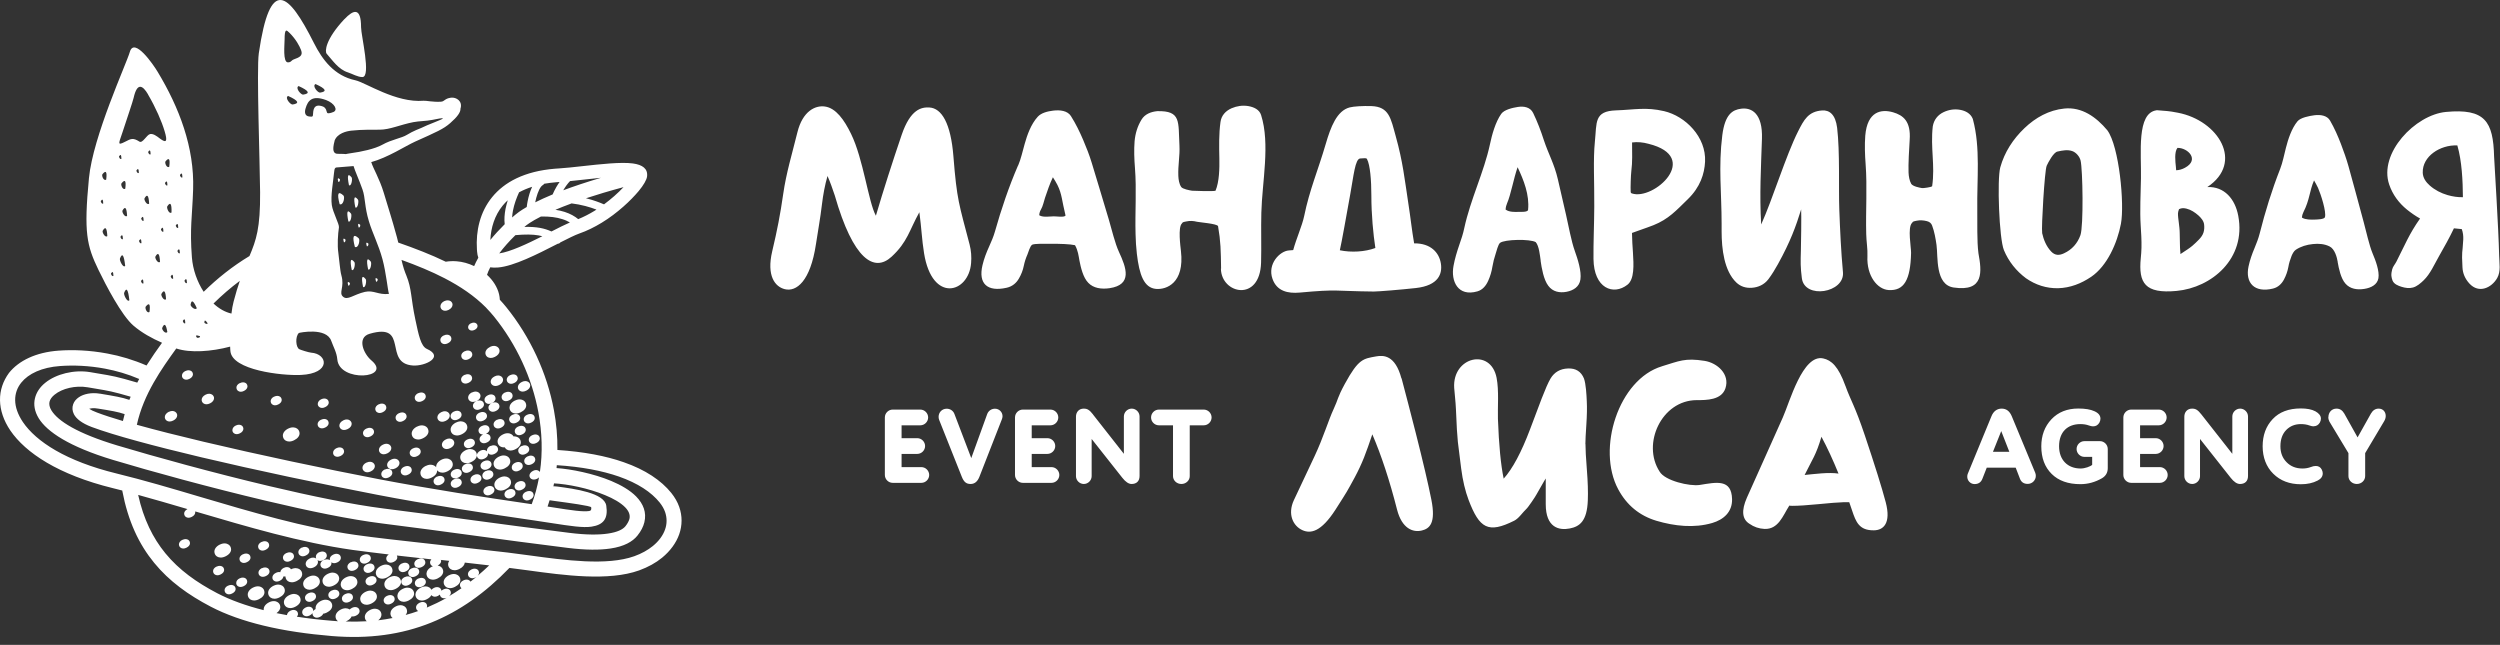 <?xml version="1.0" encoding="UTF-8"?> <svg xmlns="http://www.w3.org/2000/svg" width="880" height="227" viewBox="0 0 880 227" fill="none"><rect x="0" y="0" width="880" height="227" fill="#333333" stroke="none"/> <g clip-path="url(#clip0_154_198)"> <path fill-rule="evenodd" clip-rule="evenodd" d="M365.865 75.782C365.865 75.782 365.987 75.844 366.018 75.875C367.275 76.552 369.514 76.182 370.955 76.151C371.721 76.121 374.787 76.613 375.063 75.844C373.745 70.489 373.837 68.365 372.212 65.102C371.782 64.21 371.169 63.286 370.617 62.394C369.33 65.102 368.808 66.918 367.858 69.596C367.459 70.734 367.153 72.52 366.386 73.812C366.049 74.366 365.865 74.982 365.803 75.782H365.865ZM358.383 58.27C359.364 56.023 360.008 53.007 360.683 50.668C361.541 47.59 362.89 43.712 365.282 41.096C366.508 39.742 368.686 39.188 370.709 38.941C373.162 38.634 375.768 38.972 376.964 40.849C378.681 43.558 380.061 46.42 381.288 49.283C382.422 51.929 383.465 54.607 384.291 57.315C385.183 60.301 386.101 63.256 386.993 66.241C388.126 69.965 389.198 73.658 390.332 77.382C391.316 80.676 392.449 85.631 393.89 88.709C396.465 94.249 398.705 100.25 390.516 101.451C387.665 101.851 384.906 101.451 383.097 99.573C381.226 97.696 380.429 94.064 379.969 91.756C379.663 90.094 379.479 88.216 378.405 86.308C376.658 85.908 373.07 85.785 369.575 85.816C367.428 85.816 364.362 85.723 363.351 86.123C362.553 86.585 361.971 88.862 361.664 89.57C361.081 90.863 360.652 92.217 360.376 93.571C360.07 95.111 359.487 96.618 358.659 98.034C357.801 99.542 356.421 100.835 354.305 101.297C347.56 102.805 344.279 99.881 345.842 93.326C346.364 91.079 347.222 88.862 348.203 86.708C348.97 85.015 349.737 83.23 350.227 81.476C352.435 73.658 355.072 65.841 358.353 58.239L358.383 58.27ZM429.824 94.556C429.732 88.216 429.701 85.046 428.752 79.599C428.414 78.737 422.285 78.275 421.332 78.06C420.137 77.752 418.88 77.659 417.654 77.937C417.347 77.998 416.517 78.121 416.275 78.337C416.182 78.49 416.152 78.552 415.998 78.706C414.618 80.06 415.506 86.677 415.691 88.37C417.009 99.696 410.541 102.004 406.921 101.697C402.69 101.327 401.034 96.742 400.177 89.355C399.9 87.047 399.777 84.738 399.716 82.399C399.501 74.643 400.116 66.795 399.501 59.07C399.255 55.992 399.132 52.761 399.378 49.683C399.624 47.005 400.389 44.42 401.83 42.081C402.998 40.172 405.111 39.342 407.352 39.126C415.813 38.941 414.711 42.758 415.168 51.252C415.352 54.884 414.618 58.147 414.772 61.932C414.834 63.225 415.045 64.702 415.783 65.81C416.275 66.549 418.788 67.01 419.614 67.134C420.106 67.195 427.465 67.41 427.864 67.134C429.213 63.933 429.275 59.193 429.213 55.777C429.121 51.622 429.029 47.097 429.613 42.943C429.917 40.696 431.358 39.064 433.506 38.11C435.377 37.31 437.368 37.002 439.393 37.341C441.326 37.679 443.286 38.541 443.9 40.48C447.151 50.699 444.269 64.025 443.993 74.859C443.839 80.276 444.054 87.262 443.9 92.433C443.501 106.498 429.886 103.451 429.763 94.587L429.824 94.556ZM634.034 73.628C632.163 79.66 630.265 84.954 625.849 92.956C624.835 94.772 623.732 96.618 622.475 98.28C620.973 100.25 618.855 101.143 616.68 101.297C614.532 101.451 612.695 100.866 611.193 99.45C606.9 95.326 606.009 87.693 606.009 81.414V78.767C606.009 67.903 604.844 58.701 606.255 47.559C607.204 40.203 609.844 38.664 612.88 38.264C616.527 37.772 620.512 39.865 620.208 48.852C619.87 59.101 619.316 68.488 619.931 79.014C623.916 70.242 628.639 54.73 632.931 46.236C634.957 42.235 636.486 39.218 641.393 38.88C643.937 38.695 646.085 40.265 646.669 44.974C647.68 53.468 647.157 66.272 647.434 73.812C647.711 81.137 648.049 88.585 648.721 95.818C649.398 103.082 635.199 105.452 634.249 97.911C633.758 94.095 633.788 92.186 633.911 88.247C633.973 86.585 634.126 75.474 634.004 73.628H634.034ZM580.224 50.606C578.321 50.083 576.419 49.898 574.49 50.144C574.49 54.238 574.675 56.669 574.213 60.394C574.06 61.624 573.906 66.149 573.998 67.41C573.998 67.78 574.09 67.965 574.429 68.088C582.095 70.704 599.111 55.253 580.224 50.606ZM568.88 38.849C575.316 38.634 579.301 37.618 585.773 39.126C593.255 40.88 600.613 48.205 600.183 56.915C599.968 61.163 598.496 65.872 594.111 70.119C590.004 74.12 587.337 77.136 582.034 79.26C580.531 79.845 578.967 80.399 577.465 80.922C576.45 81.291 575.47 81.63 574.459 81.999C574.459 83.876 574.675 87.2 574.798 88.893C575.07 93.233 575.347 98.28 572.865 100.219C567.927 104.098 561.029 101.543 560.906 91.14C560.844 85.6 561.152 78.983 561.183 72.766C561.244 64.056 560.752 56.208 561.398 49.867C562.101 43.066 561.06 39.095 568.88 38.849ZM529.998 73.781C529.998 73.781 530.091 73.843 530.152 73.874C531.224 74.643 533.249 74.643 534.506 74.582C535.182 74.551 537.665 74.766 537.88 73.905C538.429 68.549 536.316 63.348 534.198 58.854C532.819 62.733 531.808 68.58 530.49 71.566C530.214 72.212 530.029 72.858 529.968 73.781H529.998ZM542.326 91.786C542.049 89.909 541.773 86.616 540.578 85.231C538.583 84.061 529.629 84.246 528.035 85.477C527.331 86 526.747 88.524 526.471 89.324C525.983 90.802 525.583 92.31 525.337 93.818C525.06 95.572 524.572 97.234 523.834 98.865C523.07 100.558 521.875 102.035 520.065 102.559C513.136 104.559 510.65 98.927 511.634 93.602C512.091 91.079 512.859 88.555 513.686 86.154C514.362 84.246 515.034 82.215 515.434 80.245C517.613 70.15 522.363 60.578 524.449 50.852C525.183 47.374 526.382 43.004 528.434 40.08C529.506 38.572 532.512 37.926 534.26 37.649C536.377 37.31 538.675 37.679 539.686 39.803C541.158 42.85 542.387 46.082 543.429 49.314C545.054 54.238 547.106 57.654 548.367 63.102C549.347 67.287 550.296 71.473 551.249 75.628C552.106 79.352 553.086 84.892 554.342 88.37C555.326 91.109 556.736 95.449 556.306 98.373C555.937 100.958 553.824 102.251 551.43 102.712C548.978 103.174 546.557 102.712 544.993 100.589C543.367 98.465 542.66 94.372 542.295 91.786H542.326ZM484.127 87.293C483.393 82.492 482.717 75.659 482.717 68.734C482.717 63.502 482.29 58.054 481.183 55.992C480.941 55.53 480.326 55.715 478.824 55.777C476.983 55.838 476.464 62.024 475.265 68.519C473.978 75.628 472.291 85.231 471.619 88.093C475.604 88.924 480.419 88.678 484.127 87.293ZM455.214 88.001C456.255 84.123 458.372 79.383 459.045 76.151C460.978 66.703 463.921 60.055 466.681 50.606C468.398 44.758 470.546 38.972 475.112 37.803C476.526 37.433 479.804 37.249 482.717 37.341C489.003 37.556 489.557 41.681 491.301 47.959C493.818 56.977 494.429 63.04 495.778 71.904C496.485 76.367 496.977 81.137 497.773 85.662C503.598 85.6 506.573 88.893 507.187 92.741C507.768 96.342 506.388 100.497 498.387 101.389C493.142 101.974 485.111 102.62 483.577 102.62C469.378 102.466 471.25 101.728 457.485 102.989C453.373 103.359 449.449 102.528 447.916 98.157C446.045 92.894 450.522 88.37 453.68 88.155L455.183 88.032L455.214 88.001ZM810.28 76.582C810.28 76.582 810.372 76.644 810.434 76.675C811.537 77.352 813.623 77.352 814.88 77.29C815.553 77.26 818.131 77.229 818.373 76.459C818.957 74.613 816.932 68.365 815.952 66.149C815.552 65.287 815.034 64.364 814.542 63.502C812.916 67.257 813.039 70.304 810.803 74.674C810.526 75.228 810.342 75.813 810.28 76.582ZM822.881 92.217C822.608 90.586 821.87 87.662 819.999 86.739C818.223 85.846 816.137 85.692 814.142 85.908C811.967 86.123 809.911 86.739 808.132 87.908C807.429 88.37 806.906 89.417 806.63 90.094C806.142 91.356 805.711 92.679 805.496 94.003C805.219 95.51 804.7 96.988 803.963 98.373C803.198 99.819 801.972 101.112 800.101 101.574C793.568 103.174 790.259 99.573 791.485 93.787C791.942 91.602 792.711 89.417 793.599 87.324C794.275 85.692 794.978 83.907 795.409 82.184C797.342 74.52 799.701 66.887 802.614 59.47C803.475 57.285 804.055 54.33 804.639 52.053C805.404 49.036 806.63 45.22 808.716 42.696C809.819 41.373 812.855 40.819 814.634 40.573C816.813 40.296 819.142 40.634 820.183 42.45C821.716 45.097 822.942 47.898 824.018 50.699C824.998 53.283 825.947 55.931 826.685 58.577C827.481 61.471 828.28 64.395 829.075 67.287C830.055 70.919 831.039 74.551 832.019 78.183C832.91 81.414 833.921 86.246 835.178 89.263C836.188 91.633 837.629 95.418 837.203 97.942C836.803 100.189 834.655 101.327 832.203 101.697C829.69 102.097 827.235 101.697 825.613 99.85C823.957 98.003 823.25 94.464 822.85 92.186L822.881 92.217ZM718.814 81.969C719.337 84.369 720.317 86.77 722.034 88.555C723.352 89.94 724.824 89.971 726.511 89.17C729.332 87.877 731.265 85.692 732.306 82.799C733.44 79.66 733.136 59.747 732.368 56.515C732.029 55.1 730.773 53.653 729.455 53.191C727.798 52.606 726.05 52.945 724.244 53.345C722.834 53.591 720.931 57.254 720.44 58.331C719.706 59.901 718.51 80.214 718.845 81.969H718.814ZM704.096 58.916C705.599 53.53 708.604 48.944 712.593 45.128C716.516 41.373 721.208 38.757 726.665 38.203C732.859 37.587 737.886 41.219 741.782 45.866C745.952 51.499 747.885 71.904 746.563 78.798C745.276 85.508 741.752 93.602 736.08 97.45C732.583 99.819 728.721 101.327 724.486 101.451C720.378 101.543 716.547 100.312 713.142 97.942C709.68 95.357 707.04 92.033 705.383 88.062C703.7 84.031 702.932 63.163 704.096 58.916ZM696.403 89.109C697.567 95.51 698.516 102.805 687.695 101.204C681.132 100.25 682.234 90.401 681.654 86.216C681.347 84.061 680.916 81.538 680.121 79.445C679.813 78.552 679.199 78.09 678.28 77.844C677.085 77.537 675.859 77.444 674.66 77.69C674.357 77.752 673.527 77.906 673.281 78.121C673.188 78.306 673.158 78.367 673.008 78.49C671.413 80.152 672.731 87.016 672.7 89.016C672.485 98.65 670.183 102.405 664.819 102.097C660.865 101.881 656.999 97.142 657.337 90.155C657.46 87.724 656.941 84.8 656.91 82.368C656.695 74.243 657.306 65.749 656.695 57.716C656.449 54.453 656.326 51.037 656.572 47.775C657.276 39.064 662.306 38.357 666.352 39.526C669.941 40.573 672.67 42.696 672.209 49.221C672.024 51.991 671.686 57.962 671.809 60.701C671.87 62.148 672.116 63.563 672.762 64.733C673.404 65.626 675.583 66.056 676.593 66.21C676.931 66.272 679.936 65.903 680.121 65.533C681.193 58.147 679.475 52.083 680.336 44.481C680.732 42.173 682.081 40.449 684.167 39.465C686.008 38.603 687.999 38.295 689.993 38.664C691.864 39.003 693.613 39.926 694.378 41.742C694.408 41.834 694.439 41.927 694.47 42.019C697.168 52.114 695.849 62.886 696.003 73.966C696.065 78.367 695.849 84.831 696.403 89.078V89.109ZM864.952 51.191C859.034 50.914 852.593 54.977 852.808 60.824C852.87 62.64 853.942 64.118 855.26 65.287C857.07 66.887 859.218 67.995 861.547 68.672C863.295 69.165 865.136 69.473 866.942 69.411C866.911 63.718 866.577 56.608 864.982 51.191H864.952ZM851.921 76.952C850.295 76.059 848.762 74.982 847.29 73.812C844.377 71.442 842.229 68.549 841.003 64.979C837.203 53.93 850.172 40.419 860.963 39.403C874.732 38.11 877.614 42.758 877.921 55.1C878.075 58.393 879.454 79.722 879.7 89.971C879.762 92.771 880.342 95.449 879.024 97.85C877.091 101.266 872.583 103.513 869.183 99.758C867.742 98.157 866.881 96.28 866.789 94.095C866.454 87.816 866.789 89.724 867.065 84.308C867.127 83.046 866.973 81.814 866.546 80.645C865.624 80.584 864.706 80.491 863.783 80.368C862.193 83.723 860.352 86.985 858.511 90.217C856.855 93.11 855.475 96.403 853.116 98.68C852.101 99.665 850.753 100.835 849.373 101.204C848.055 101.574 846.645 101.358 845.357 100.958C844.162 100.589 842.66 100.004 842.168 98.742C841.953 98.219 841.83 97.634 841.768 97.08C841.71 96.342 841.86 95.541 842.045 94.833C842.321 93.756 843.029 93.079 843.517 92.125C846.522 86.247 847.993 82.399 851.859 76.921L851.921 76.952ZM558.085 156.296C558.085 158.112 558.239 161.097 558.577 165.314C558.911 169.53 559.034 173.131 558.911 176.117C558.639 183.473 556.029 185.35 552.536 186.027C548.763 186.766 544.101 185.719 544.101 177.471C544.101 173.409 544.101 168.669 544.101 168.423C543.89 168.761 543.337 169.654 542.51 171.131C541.68 172.608 541.1 173.562 540.823 174.086C540.547 174.578 539.993 175.471 539.136 176.702C538.276 177.933 537.665 178.795 537.204 179.225C536.742 179.687 536.101 180.364 535.271 181.349C534.444 182.303 533.68 182.949 533.003 183.288C523.834 187.874 520.768 186.027 516.937 175.963C515.772 172.854 514.881 169.192 514.331 164.914C513.778 160.636 513.378 157.527 513.167 155.558C512.952 153.588 512.706 149.771 512.491 144.078C512.368 141.246 512.029 138.722 511.876 136.537C511.172 125.611 524.757 122.318 526.809 133.028C527.67 137.491 527.147 143.369 527.27 147.401C527.608 156.635 528.281 163.652 529.295 168.484C532.419 165.006 535.517 159.22 538.552 151.187C541.588 143.154 544.101 136.075 545.788 133.244C547.137 130.997 549.193 129.797 551.921 129.704C554.681 129.581 556.552 130.782 557.563 133.244C558.239 135.152 558.454 138.907 558.546 141.215C558.669 143.523 558.608 146.263 558.393 149.494C558.178 152.695 558.055 154.973 558.055 156.327L558.085 156.296ZM647.157 166.699C645.228 161.959 643.234 157.62 641.147 153.741C639.249 160.205 637.988 161.59 635.229 167.191C638.788 166.853 643.634 166.176 647.157 166.699ZM649.582 135.798C651.542 141.246 652.86 142.662 656.419 153.249C659.942 163.744 662.398 171.592 663.777 176.794C665.71 184.15 663.009 186.643 659.608 186.673C654.455 186.735 653.291 183.781 651.911 179.625C651.604 178.671 651.265 177.717 650.931 176.763C650.285 176.763 649.701 176.763 649.152 176.763C646.911 176.856 643.845 177.071 640.014 177.471C636.152 177.84 633.147 178.056 630.906 178.056C630.541 178.056 630.172 178.056 629.834 177.963L629.711 178.179C627.598 181.503 625.972 186.396 621.096 186.181C619.163 186.089 617.414 185.504 615.793 184.365C613.214 182.765 612.91 179.718 614.901 175.194C616.557 171.531 618.705 166.73 621.372 160.759C624.039 154.788 626.126 150.172 627.567 146.909C629.926 141.677 634.526 124.564 641.762 126.165C644.613 126.78 647.096 128.904 649.582 135.829V135.798ZM584.977 128.935C591.106 127.088 593.07 125.919 600.029 127.027C604.475 127.735 608.983 131.705 607.358 136.66C605.978 140.846 600.736 140.846 597.209 140.846C584.854 140.907 577.86 156.265 584.178 165.991C586.049 169.253 594.849 171.254 598.312 170.7C604.23 169.746 609.506 168.515 609.69 175.717C609.782 180.272 606.654 182.919 602.727 184.088C596.321 185.966 589.423 185.196 583.075 183.319C577.126 181.534 572.619 177.84 569.614 172.239C561.947 157.989 569.737 133.521 585.008 128.935H584.977ZM493.357 133.182C494.645 138.107 496.608 145.493 498.357 152.449C500.901 162.513 502.741 170.331 503.844 175.901C505.47 184.119 503.26 186.058 500.501 186.735C497.373 187.505 493.48 186.089 491.762 179.379C489.157 169.161 486.244 160.297 483.055 152.88C482.013 155.988 481.06 158.697 480.142 161.036C479.223 163.344 478.117 165.714 476.829 168.115C475.542 170.515 474.593 172.177 474.04 173.131C473.49 174.055 472.168 176.178 470.085 179.41C465.024 187.258 461.347 187.935 458.434 186.612C455.214 185.166 453.127 181.072 455.429 176.086C457.27 172.116 459.752 166.914 462.788 160.451C465.824 153.988 467.757 147.525 469.44 143.985C471.096 140.446 470.639 140.169 473.398 135.09C478.24 126.226 479.865 126.288 484.373 125.457C486.947 124.995 491.09 124.903 493.296 133.182H493.357ZM766.004 59.932C767.076 59.901 768.121 59.593 769.132 59.039C774.342 56.208 770.111 51.991 766.465 52.053C765.3 53.499 765.727 56.946 765.911 58.701C765.942 59.101 765.973 59.501 766.004 59.932ZM767.537 89.417C767.844 89.232 768.121 89.016 768.428 88.832C769.5 88.124 770.726 87.355 771.706 86.523C772.506 85.846 773.301 85.077 774.008 84.338C774.711 83.63 775.326 82.799 775.634 81.845C775.906 80.953 775.968 79.999 775.845 79.014C775.726 77.782 774.742 76.644 773.854 75.844C772.629 74.766 771.249 73.843 769.654 73.443C768.701 73.197 767.844 73.197 767.014 73.628C766.834 74.12 766.649 74.705 766.649 75.074C766.618 76.028 766.803 77.29 766.926 78.244C767.076 79.506 767.26 80.891 767.26 82.122C767.291 83.169 767.322 84.277 767.322 85.354C767.322 86.616 767.383 87.908 767.506 89.17C767.506 89.263 767.506 89.355 767.506 89.447L767.537 89.417ZM759.136 38.787C762.968 39.157 762.814 38.941 766.618 39.68C780.906 42.419 789.983 57.192 776.982 65.841C782.962 65.595 786.762 70.027 787.865 75.967C790.717 91.079 778.454 101.266 766.157 102.405C755.029 103.451 752.696 99.635 753.557 90.863C753.68 89.663 753.768 88.432 753.799 87.2C753.83 85.877 753.799 84.523 753.741 83.199C753.68 81.938 753.618 80.676 753.526 79.414C753.188 74.12 753.526 68.149 753.618 62.825C753.799 53.93 751.993 39.742 759.136 38.818V38.787ZM291.264 61.901C292.276 64.179 293.104 66.61 293.84 68.796C300.309 91.386 307.699 96.034 313.862 90.34C319.473 85.138 320.025 81.168 323.613 74.705C324.379 80.276 324.471 84.246 325.268 89.139C328.12 106.867 340.998 103.205 341.826 92.617C342.01 90.432 341.856 88.216 341.304 86.093C337.564 71.75 336.828 70.519 335.601 55.007C334.681 43.435 331.493 38.08 327.139 37.833C324.379 37.679 320.485 38.387 317.388 47.467C314.261 56.669 310.98 66.826 308.312 75.936C305.675 71.135 303.897 55.931 299.574 47.128C297.151 42.142 294.238 38.049 290.375 37.495C287.002 37.002 282.525 39.095 280.686 46.574C278.785 54.269 276.761 60.824 275.688 68.303C274.645 75.536 273.603 80.922 271.824 88.432C269.77 97.111 272.805 100.927 276.24 101.789C280.318 102.805 285.254 99.05 287.217 85.939C288.044 80.368 288.658 77.506 289.332 71.904C289.731 68.58 290.344 65.195 291.295 61.901H291.264Z" fill="white"></path> <path d="M819.568 146.818C819.568 147.434 819.722 147.957 819.968 148.419L826.65 159.499V167.593C826.65 169.101 827.942 170.363 829.594 170.363C831.25 170.363 832.538 169.101 832.538 167.593V159.499L839.224 148.265C839.593 147.649 839.777 147.003 839.777 146.418C839.777 144.941 838.794 143.833 837.291 143.833C836.157 143.833 835.239 144.418 834.563 145.587L829.871 153.959L825.179 145.556C824.506 144.418 823.618 143.833 822.45 143.833C820.706 143.833 819.599 145.218 819.599 146.818H819.568ZM814.357 150.05C815.337 150.05 816.075 149.619 816.594 148.727C816.84 148.265 816.963 147.803 816.963 147.341C816.963 146.357 816.29 145.495 815.03 144.787C813.712 144.079 811.994 143.771 809.88 143.771C805.619 143.771 802.306 145.033 799.978 147.526C797.614 150.019 796.45 153.251 796.45 157.098C796.45 160.945 797.706 164.331 800.193 166.762C802.675 169.225 805.926 170.455 809.911 170.455C812.178 170.455 814.142 170.025 815.798 169.163C817.024 168.548 817.608 167.686 817.608 166.608C817.608 166.208 817.485 165.747 817.27 165.316C816.84 164.454 816.136 164.023 815.153 164.023C814.603 164.023 814.019 164.146 813.435 164.392C812.517 164.731 811.567 164.916 810.491 164.916C808.193 164.916 806.322 164.177 804.881 162.7C803.44 161.253 802.706 159.376 802.706 157.098C802.706 154.636 803.409 152.728 804.758 151.343C806.107 149.988 807.794 149.281 809.911 149.281C811.045 149.281 812.025 149.435 812.947 149.773C813.496 149.958 813.958 150.081 814.388 150.081L814.357 150.05ZM774.926 145.926C773.639 144.294 772.901 143.833 771.614 143.833C769.896 143.833 768.885 145.095 768.885 146.664V167.593C768.885 169.101 770.142 170.363 771.645 170.363C773.147 170.363 774.404 169.101 774.404 167.593V154.513L785.198 168.178C786.332 169.625 787.435 170.363 788.476 170.363C790.194 170.363 791.301 169.409 791.301 167.532V146.603C791.301 145.095 790.04 143.833 788.538 143.833C787.035 143.833 785.778 145.095 785.778 146.603V159.745L774.926 145.926ZM753.307 159.776H758.829C760.331 159.776 761.588 158.514 761.588 157.006C761.588 155.498 760.331 154.236 758.829 154.236H753.307V149.712H759.901C761.404 149.712 762.66 148.45 762.66 146.941C762.66 145.433 761.404 144.172 759.901 144.172H750.183C748.68 144.172 747.42 145.433 747.42 146.941V167.193C747.42 168.701 748.68 169.963 750.183 169.963H760.27C761.772 169.963 763.029 168.701 763.029 167.193C763.029 165.685 761.772 164.423 760.27 164.423H753.307V159.745V159.776ZM718.537 157.098C718.537 161.192 719.763 164.423 722.188 166.824C724.609 169.225 727.983 170.425 732.306 170.425C734.973 170.425 737.517 169.717 739.911 168.332C741.26 167.532 741.932 166.331 741.932 164.792V158.052C741.932 156.544 740.676 155.282 739.173 155.282H733.716C732.214 155.282 730.957 156.544 730.957 158.052C730.957 159.56 732.214 160.822 733.716 160.822H736.445V163.623C735.83 164.208 733.87 164.916 732.398 164.916C727.798 164.916 724.793 161.869 724.793 157.098C724.793 151.989 727.829 149.281 732.275 149.281C733.409 149.281 734.389 149.435 735.311 149.773C735.861 149.958 736.322 150.081 736.752 150.081C737.732 150.081 738.47 149.65 738.988 148.758C739.234 148.296 739.357 147.834 739.357 147.373C739.357 146.234 738.62 145.341 737.179 144.726C735.83 144.11 733.962 143.802 731.568 143.802C727.645 143.802 724.486 145.064 722.096 147.588C719.702 150.142 718.537 153.343 718.537 157.129V157.098ZM701.521 159.037L704.434 151.743L707.285 159.037H701.521ZM710.994 168.455C711.486 169.717 712.373 170.332 713.753 170.332C715.378 170.332 716.608 169.009 716.608 167.501C716.608 167.131 716.547 166.762 716.393 166.393L708.142 146.511C707.378 144.695 706.213 143.833 704.588 143.833C702.962 143.833 701.675 144.756 700.968 146.572L692.66 166.762C692.537 167.008 692.475 167.378 692.475 167.809C692.475 169.163 693.578 170.394 695.05 170.394C696.399 170.394 697.321 169.778 697.809 168.516L699.342 164.608H709.522L711.025 168.516L710.994 168.455ZM423.722 149.712C425.224 149.712 426.481 148.45 426.481 146.941C426.481 145.433 425.224 144.172 423.722 144.172H407.932C406.429 144.172 405.173 145.433 405.173 146.941C405.173 148.45 406.429 149.712 407.932 149.712H412.9V167.593C412.9 169.101 414.188 170.363 415.844 170.363C417.496 170.363 418.788 169.101 418.788 167.593V149.712H423.753H423.722ZM384.783 145.926C383.494 144.294 382.758 143.833 381.47 143.833C379.753 143.833 378.741 145.095 378.741 146.664V167.593C378.741 169.101 379.998 170.363 381.501 170.363C383.004 170.363 384.261 169.101 384.261 167.593V154.513L395.055 168.178C396.188 169.625 397.291 170.363 398.306 170.363C400.019 170.363 401.126 169.409 401.126 167.532V146.603C401.126 145.095 399.866 143.833 398.363 143.833C396.865 143.833 395.604 145.095 395.604 146.603V159.745L384.752 145.926H384.783ZM363.165 159.776H368.684C370.187 159.776 371.444 158.514 371.444 157.006C371.444 155.498 370.187 154.236 368.684 154.236H363.165V149.712H369.757C371.26 149.712 372.517 148.45 372.517 146.941C372.517 145.433 371.26 144.172 369.757 144.172H360.037C358.535 144.172 357.278 145.433 357.278 146.941V167.193C357.278 168.701 358.535 169.963 360.037 169.963H370.125C371.628 169.963 372.885 168.701 372.885 167.193C372.885 165.685 371.628 164.423 370.125 164.423H363.165V159.745V159.776ZM330.387 146.695C330.387 147.095 330.449 147.434 330.571 147.773L338.544 167.809C339.31 169.717 340.169 170.363 341.671 170.363C343.051 170.363 344.093 169.501 344.737 167.87L352.709 147.465C352.832 147.095 352.893 146.757 352.893 146.511C352.893 145.064 351.728 143.864 350.226 143.864C348.999 143.864 347.926 144.602 347.497 145.741L341.886 161.253L335.968 145.741C335.569 144.602 334.466 143.864 333.239 143.864C331.583 143.864 330.387 145.156 330.387 146.726V146.695ZM317.356 159.776H322.875C324.377 159.776 325.635 158.514 325.635 157.006C325.635 155.498 324.377 154.236 322.875 154.236H317.356V149.712H323.948C325.451 149.712 326.708 148.45 326.708 146.941C326.708 145.433 325.451 144.172 323.948 144.172H314.229C312.726 144.172 311.469 145.433 311.469 146.941V167.193C311.469 168.701 312.726 169.963 314.229 169.963H324.316C325.819 169.963 327.076 168.701 327.076 167.193C327.076 165.685 325.819 164.423 324.316 164.423H317.356V159.745V159.776Z" fill="white"></path> <path fill-rule="evenodd" clip-rule="evenodd" d="M121.24 6.748C124.398 3.394 127.096 2.439 127.096 9.58C127.096 12.504 130.715 27.123 127.556 27.123C125.87 27.123 124.03 25.984 122.497 25.492C119.124 24.445 117.039 21.214 114.985 18.905C114.31 18.136 114.494 13.919 121.24 6.718V6.748ZM117.744 49.59C118.695 46.913 121.976 46.174 123.662 45.99C127.342 45.559 131.665 45.682 133.627 45.651C137.215 45.651 140.894 43.897 145.463 43.004C147.701 42.573 149.817 42.666 152.147 42.204C153.987 41.835 155.857 41.435 155.888 41.712C155.919 41.989 150.277 43.989 148.284 45.036C148.192 45.066 145.156 46.236 143.286 47.436C141.323 48.667 137.92 49.068 134.578 50.945C131.88 52.453 126.882 53.469 123.846 53.869C122.129 54.084 122.129 54.207 121.731 54.238C121.424 54.238 120.657 54.115 119.032 54.146C117.315 54.207 116.886 52.914 117.775 49.59H117.744ZM101.954 11.611C100.85 10.534 100.175 9.795 100.175 13.981C100.175 15.705 99.501 21.952 101.34 21.952C102.536 21.952 102.444 21.275 103.425 20.906C105.326 20.198 106.767 19.675 105.97 17.613C105.387 16.135 104.222 13.889 101.923 11.58L101.954 11.611ZM52.128 33.248C50.257 30.047 48.295 28.847 47.038 34.448C46.731 35.772 44.616 41.989 43.113 46.574C41.825 50.483 41.151 51.376 44.033 49.898C46.026 48.883 46.762 48.36 49.061 49.837C50.196 50.575 51.606 47.467 52.833 47.19C53.906 46.975 55.133 47.867 56.237 48.729C58.72 50.606 58.965 49.621 57.954 46.205C56.942 42.789 54.857 37.957 52.097 33.248H52.128ZM106.706 33.309C109.251 32.94 108.822 31.955 105.112 30.293C103.824 30.939 105.94 33.402 106.706 33.309ZM102.996 36.787C105.541 36.418 105.112 35.433 101.402 33.771C100.114 34.417 102.229 36.88 102.996 36.787ZM117.223 39.465C116.917 39.588 116.61 39.711 116.303 39.773C115.383 39.988 115.138 39.927 114.985 39.249C114.709 38.049 114.157 37.618 113.329 37.372C111.367 36.787 110.294 37.434 110.202 39.988C110.171 41.157 110.018 41.127 108.822 41.004C107.473 40.85 107.074 39.742 107.565 38.141C108.362 35.464 109.773 33.402 114.77 35.218C117.837 36.356 119.094 38.818 117.254 39.465H117.223ZM112.655 32.601C115.2 32.232 114.77 31.247 111.06 29.585C109.773 30.232 111.888 32.694 112.655 32.601ZM124.459 58.455L119.185 58.886C118.051 58.978 117.744 58.763 117.56 60.978C117.315 63.841 116.334 68.888 116.794 72.181C117.162 74.767 119.461 78.891 119.308 80.03C118.94 82.43 118.695 86.308 119.094 88.986C119.431 91.325 119.676 95.203 120.167 96.926C121.363 101.112 119.124 103.02 120.749 104.436C122.344 105.852 124.367 103.697 128.445 102.743C131.542 102.035 133.167 103.882 136.908 103.451C136.448 101.882 135.896 95.911 134.639 91.263C133.259 86.154 131.175 82.245 129.856 77.906C128.261 72.643 128.66 69.719 127.587 66.672C126.453 63.441 124.889 60.024 124.459 58.485V58.455ZM126.268 83.877C124.398 82.153 123.907 83.077 124.919 86.924C126.238 87.508 126.82 84.4 126.268 83.877ZM125.993 70.242C124.705 68.673 124.367 69.504 125.073 73.012C125.962 73.567 126.391 70.704 125.993 70.242ZM123.54 75.167C122.252 73.597 121.915 74.428 122.62 77.937C123.509 78.491 123.938 75.629 123.54 75.167ZM130.5 92.064C129.212 90.494 128.875 91.325 129.58 94.834C130.469 95.388 130.899 92.525 130.5 92.064ZM124.736 92.248C123.447 90.679 123.11 91.51 123.816 95.018C124.705 95.572 125.134 92.71 124.736 92.248ZM129.611 85.693C128.936 85.139 128.752 85.416 129.12 86.678C129.611 86.862 129.825 85.847 129.611 85.693ZM121.546 84.277C120.872 83.723 120.688 84 121.056 85.262C121.546 85.447 121.761 84.431 121.546 84.277ZM128.721 98.25C127.434 96.68 127.096 97.511 127.802 101.02C128.691 101.574 129.12 98.711 128.721 98.25ZM123.754 62.425C122.466 60.855 122.129 61.686 122.835 65.195C123.723 65.749 124.153 62.887 123.754 62.425ZM126.728 79.076C126.054 78.521 125.87 78.798 126.238 80.06C126.728 80.245 126.943 79.229 126.728 79.076ZM123.08 99.543C122.405 98.989 122.221 99.266 122.589 100.528C123.08 100.712 123.294 99.696 123.08 99.543ZM132.861 98.158C132.186 97.603 132.002 97.881 132.37 99.143C132.861 99.327 133.076 98.311 132.861 98.158ZM119.584 63.04C118.91 62.486 118.726 62.764 119.094 64.025C119.584 64.21 119.799 63.194 119.584 63.04ZM120.903 68.827C119.032 67.103 118.542 68.026 119.554 71.874C120.872 72.458 121.455 69.35 120.903 68.827ZM56.696 80.615C57.218 79.814 57.494 80.06 57.524 81.507C57.095 81.876 56.543 80.861 56.696 80.615ZM49.736 76.798C50.257 75.998 50.533 76.244 50.564 77.691C50.135 78.029 49.583 77.044 49.736 76.798ZM60.13 97.173C60.652 96.372 60.928 96.619 60.958 98.065C60.529 98.435 59.977 97.419 60.13 97.173ZM49.675 98.835C50.196 98.034 50.472 98.281 50.503 99.727C50.074 100.097 49.521 99.081 49.675 98.835ZM48.05 59.963C48.571 59.163 48.847 59.409 48.878 60.855C48.448 61.225 47.896 60.209 48.05 59.963ZM36.153 81.23C37.073 79.599 37.625 80.122 37.778 83.107C36.981 83.815 35.877 81.722 36.153 81.23ZM42.776 64.518C44.002 63.01 44.462 63.564 44.094 66.426C43.175 67.041 42.408 64.979 42.776 64.518ZM42.224 90.986C43.021 88.924 43.634 89.694 44.064 93.602C43.328 94.464 41.979 91.602 42.224 90.986ZM36.061 61.317C37.257 59.84 37.747 60.363 37.379 63.225C36.459 63.841 35.693 61.779 36.061 61.317ZM35.509 70.735C36.03 69.935 36.306 70.181 36.337 71.627C35.907 71.997 35.356 70.981 35.509 70.735ZM42.439 83.261C42.96 82.461 43.236 82.707 43.266 84.154C42.837 84.523 42.285 83.507 42.439 83.261ZM43.696 103.082C44.493 101.02 45.106 101.789 45.536 105.698C44.8 106.56 43.45 103.697 43.696 103.082ZM51.3 107.914C52.526 106.406 52.986 106.96 52.618 109.822C51.699 110.438 50.932 108.376 51.3 107.914ZM57.095 115.424C57.831 113.639 58.444 114.039 58.904 116.87C58.199 117.732 56.88 115.947 57.095 115.424ZM64.393 112.869C64.914 112.069 65.19 112.315 65.22 113.762C64.791 114.131 64.239 113.115 64.393 112.869ZM58.873 72.643C59.946 70.981 60.468 71.597 60.376 74.797C59.517 75.505 58.567 73.166 58.873 72.643ZM41.917 55.007C42.439 54.207 42.715 54.454 42.745 55.9C42.316 56.269 41.764 55.254 41.917 55.007ZM63.381 61.532C63.902 60.732 64.178 60.978 64.209 62.425C63.779 62.794 63.227 61.779 63.381 61.532ZM58.26 56.793C59.486 55.315 59.946 55.869 59.579 58.701C58.659 59.316 57.892 57.254 58.26 56.793ZM39.096 96.219C39.618 95.418 39.894 95.665 39.924 97.111C39.495 97.481 38.943 96.465 39.096 96.219ZM64.975 98.711C65.496 97.911 65.772 98.158 65.803 99.604C65.374 99.973 64.822 98.958 64.975 98.711ZM61.909 79.291C62.43 78.491 62.706 78.737 62.737 80.183C62.307 80.522 61.756 79.537 61.909 79.291ZM43.113 74.12C44.033 72.489 44.585 73.012 44.738 75.998C43.972 76.706 42.837 74.613 43.113 74.12ZM56.819 103.451C57.739 101.82 58.291 102.343 58.444 105.329C57.678 106.037 56.543 103.944 56.819 103.451ZM54.703 90.309C55.623 88.678 56.175 89.201 56.328 92.187C55.562 92.895 54.427 90.802 54.703 90.309ZM67.091 107.268C67.367 105.39 68.072 105.729 69.268 108.468C68.777 109.422 66.999 107.822 67.091 107.268ZM50.87 69.811C51.791 68.18 52.342 68.703 52.496 71.689C51.729 72.397 50.595 70.304 50.87 69.811ZM58.107 64.333C58.628 63.533 58.904 63.779 58.935 65.226C58.505 65.595 57.954 64.579 58.107 64.333ZM52.189 53.407C52.711 52.607 52.986 52.853 53.017 54.3C52.587 54.669 52.036 53.653 52.189 53.407ZM62.492 88.216C63.013 87.416 63.288 87.663 63.319 89.109C62.89 89.478 62.338 88.463 62.492 88.216ZM71.936 113.515C71.936 112.562 72.303 112.623 73.101 113.792C72.947 114.316 71.936 113.792 71.936 113.515ZM69.268 118.809C68.685 118.04 69.022 117.855 70.402 118.348C70.586 118.871 69.452 119.056 69.268 118.809ZM48.969 84.677C49.491 83.877 49.767 84.123 49.797 85.569C49.368 85.939 48.816 84.923 48.969 84.677ZM177.658 78.953C177.443 77.198 177.597 75.382 177.934 73.567C178.149 72.52 178.424 71.504 178.731 70.488C178.057 71.104 177.474 71.72 176.922 72.397C174.101 75.874 172.814 80.122 172.599 84.462C174.071 82.646 175.757 80.799 177.627 78.953H177.658ZM185.416 72.828C185.477 72.181 185.6 71.535 185.722 70.858C186.059 69.103 186.611 67.257 187.317 65.749C185.6 66.303 184.097 66.949 182.717 67.688C181.828 69.627 181 71.843 180.571 74.09C180.418 74.921 180.295 75.751 180.264 76.552C180.632 76.244 180.97 75.936 181.338 75.629C181.859 75.197 183.055 74.213 185.416 72.859V72.828ZM190.843 83.138C190.444 83.015 190.015 82.922 189.585 82.861C187.47 82.492 184.864 82.461 181.429 82.769C179.191 84.954 177.259 87.139 175.726 89.201C179.682 88.616 185.538 85.847 190.874 83.169L190.843 83.138ZM200.593 78.306C199.857 77.875 198.968 77.444 197.926 77.136C195.963 76.49 193.48 76.151 190.414 76.213C186.857 78.029 185.323 79.229 184.802 79.691L184.587 79.876C186.703 79.814 188.482 79.937 190.076 80.214C191.579 80.491 192.897 80.922 194.123 81.476C196.577 80.214 198.815 79.076 200.624 78.306H200.593ZM200.655 63.748C199.827 64.579 198.968 65.779 198.263 66.98C201.881 65.626 206.266 64.148 211.54 62.579C209.546 62.763 207.492 63.01 205.53 63.225C203.843 63.41 202.188 63.594 200.655 63.748ZM194.522 68.457C194.859 67.657 195.289 66.764 195.81 65.872C196.178 65.256 196.546 64.641 196.975 64.056C196.668 64.056 196.239 64.118 195.749 64.148C194.277 64.272 192.897 64.456 191.609 64.671H191.579C191.395 64.918 191.211 65.102 190.965 65.226C190.812 65.318 190.628 65.503 190.444 65.718C189.524 66.888 188.819 69.134 188.39 71.227C189.218 70.796 190.138 70.365 191.149 69.904C192.192 69.442 193.296 68.95 194.553 68.426L194.522 68.457ZM209.976 73.782C208.78 73.32 207.461 72.889 206.051 72.52C204.457 72.12 202.801 71.781 201.206 71.597C199.06 72.397 197.159 73.135 195.503 73.843C196.668 74.028 197.742 74.274 198.723 74.582C200.746 75.228 202.31 76.121 203.537 77.136C205.499 76.336 207.4 75.351 209.179 74.274C209.455 74.12 209.7 73.966 209.945 73.782H209.976ZM206.296 69.811L206.726 69.904C208.872 70.458 210.926 71.197 212.613 71.935C213.901 70.981 215.096 69.996 216.2 69.042C217.427 67.965 218.531 66.888 219.481 65.872C214.422 67.226 210.068 68.55 206.296 69.781V69.811ZM193.449 176.117C193.234 176.856 192.989 177.564 192.744 178.302L195.136 178.672C200.992 179.595 205.193 180.241 207.431 179.872C208.014 179.779 208.228 179.41 208.105 178.579C208.014 178.056 200.164 177.01 195.381 176.363C194.676 176.271 194.032 176.179 193.449 176.086V176.117ZM48.295 134.721C48.54 134.29 48.755 133.829 49 133.398C44.983 131.674 40.905 130.505 36.981 129.766C31.247 128.689 25.789 128.504 21.159 128.843C14.72 129.304 10.029 131.52 7.484 134.69C6.043 136.476 5.307 138.599 5.337 140.877C5.368 143.277 6.257 145.894 8.066 148.571C12.727 155.435 23.244 162.329 41.028 166.669C50.595 169.007 60.468 171.931 70.525 174.917C88.523 180.241 107.136 185.75 125.011 188.274C131.88 189.259 141.323 190.306 153.558 191.66C161.008 192.491 169.502 193.445 178.67 194.491C180.939 194.768 183.637 195.137 186.427 195.507C198.754 197.2 213.655 199.231 223.283 195.784C225.859 194.86 228.036 193.63 229.783 192.214C231.899 190.49 233.371 188.489 234.107 186.366C234.812 184.365 234.812 182.273 234.107 180.211C233.708 179.072 233.064 177.964 232.206 176.887C229.262 173.224 224.51 170.085 217.856 167.746C212 165.714 204.733 164.298 195.994 163.745L195.902 164.76C201.115 165.13 208.841 166.669 215.127 169.284C218.653 170.762 221.781 172.578 223.927 174.763C226.441 177.348 227.668 180.364 226.809 183.873C226.441 185.381 225.644 186.951 224.387 188.521C222.701 190.644 219.696 192.368 214.882 193.075C211.172 193.63 206.266 193.66 199.857 192.86C187.439 191.321 176.983 189.906 166.344 188.459C156.379 187.105 146.321 185.75 134.363 184.242C123.294 182.857 108.607 179.841 93.614 176.271C73.744 171.562 53.201 165.93 39.802 161.898C24.287 157.219 16.529 151.957 13.616 147.217C12.145 144.785 11.777 142.415 12.298 140.23C12.788 138.107 14.076 136.229 15.916 134.752C19.718 131.643 26.065 130.043 31.768 130.997L34.65 131.49C39.648 132.32 40.905 132.505 48.356 134.69L48.295 134.721ZM45.566 140.692C45.719 140.323 45.842 139.984 45.995 139.646C39.556 137.768 38.299 137.584 33.73 136.814L30.818 136.322C26.556 135.614 21.895 136.722 19.197 138.938C18.277 139.676 17.633 140.538 17.418 141.462C17.234 142.323 17.418 143.339 18.093 144.447C20.393 148.202 27.169 152.542 41.243 156.789C54.581 160.79 75.002 166.422 94.748 171.1C109.68 174.64 124.214 177.625 134.946 178.979C147.855 180.611 157.513 181.903 166.988 183.196C177.014 184.55 186.918 185.874 200.44 187.566C206.327 188.305 210.773 188.305 214.023 187.812C217.335 187.32 219.236 186.366 220.156 185.227C220.892 184.304 221.352 183.411 221.566 182.642C221.903 181.195 221.29 179.841 220.064 178.579C218.469 176.948 215.924 175.502 213.012 174.301C207.063 171.808 199.735 170.393 195.013 170.146L194.798 171.193C195.136 171.193 195.565 171.193 196.086 171.254C202.372 172.085 212.736 173.501 213.41 177.994C214.115 182.611 212.398 184.735 208.228 185.381C205.223 185.843 200.685 185.135 194.307 184.15C192.713 183.904 190.996 183.627 188.237 183.227C179.467 181.965 170.054 180.549 160.395 178.979C150.859 177.441 141.416 175.84 132.707 174.147C113.237 170.393 90.241 165.56 70.647 160.913C54.213 157.004 40.078 153.219 32.259 150.295C28.763 148.971 26.832 147.371 26.034 145.832C25.421 144.632 25.36 143.431 25.758 142.293C26.096 141.308 26.801 140.477 27.751 139.83C29.438 138.661 32.228 138.076 35.11 138.568H35.202C40.323 139.43 42.806 139.83 45.536 140.753L45.566 140.692ZM172.476 122.103C173.519 121.579 174.469 121.672 175.082 122.103C175.328 122.256 175.512 122.503 175.665 122.749C175.787 122.995 175.849 123.303 175.849 123.58C175.818 124.287 175.328 125.057 174.224 125.611C173.151 126.165 172.2 126.073 171.587 125.673C171.342 125.488 171.158 125.272 171.035 125.026C170.913 124.78 170.851 124.472 170.851 124.195C170.882 123.457 171.373 122.657 172.476 122.133V122.103ZM96.526 139.615C97.323 139.215 98.059 139.307 98.55 139.615C98.734 139.738 98.918 139.923 99.01 140.138C99.102 140.353 99.163 140.569 99.163 140.815C99.163 141.369 98.765 141.985 97.906 142.385C97.078 142.816 96.342 142.723 95.882 142.385C95.699 142.262 95.515 142.077 95.422 141.862C95.331 141.646 95.269 141.431 95.269 141.185C95.3 140.6 95.668 139.984 96.526 139.584V139.615ZM120.841 147.956C121.761 147.494 122.589 147.586 123.11 147.956C123.325 148.109 123.509 148.294 123.632 148.541C123.754 148.756 123.816 149.033 123.785 149.279C123.754 149.895 123.325 150.572 122.375 151.033C121.424 151.495 120.627 151.433 120.105 151.064C119.891 150.91 119.707 150.726 119.615 150.479C119.492 150.264 119.431 149.987 119.461 149.741C119.492 149.094 119.921 148.417 120.872 147.956H120.841ZM72.395 138.907C73.315 138.446 74.112 138.538 74.664 138.907C74.879 139.061 75.063 139.246 75.185 139.492C75.308 139.707 75.37 139.984 75.339 140.23C75.308 140.846 74.879 141.523 73.928 141.985C73.008 142.446 72.181 142.385 71.659 142.015C71.445 141.862 71.261 141.677 71.138 141.431C71.016 141.215 70.985 140.938 70.985 140.692C71.016 140.046 71.445 139.369 72.395 138.907ZM101.494 150.849C102.72 150.233 103.855 150.356 104.56 150.849C104.836 151.033 105.081 151.31 105.234 151.618C105.387 151.926 105.449 152.265 105.449 152.603C105.418 153.434 104.836 154.327 103.517 154.973C102.229 155.619 101.156 155.496 100.451 155.034C100.175 154.85 99.93 154.573 99.777 154.265C99.623 153.957 99.562 153.619 99.562 153.28C99.593 152.418 100.175 151.495 101.463 150.849H101.494ZM118.48 157.743C119.278 157.343 120.014 157.435 120.504 157.743C120.688 157.866 120.872 158.051 120.964 158.266C121.056 158.481 121.117 158.697 121.117 158.943C121.117 159.497 120.719 160.113 119.86 160.513C119.032 160.913 118.296 160.851 117.837 160.513C117.653 160.39 117.468 160.205 117.377 159.99C117.284 159.774 117.223 159.559 117.254 159.313C117.254 158.728 117.653 158.112 118.511 157.712L118.48 157.743ZM65.282 130.597C66.079 130.197 66.815 130.289 67.305 130.597C67.49 130.72 67.674 130.905 67.765 131.12C67.857 131.336 67.919 131.551 67.919 131.797C67.888 132.351 67.52 132.967 66.661 133.367C65.834 133.798 65.098 133.705 64.638 133.367C64.454 133.244 64.27 133.059 64.178 132.844C64.086 132.628 64.024 132.413 64.055 132.167C64.055 131.582 64.454 130.966 65.312 130.566L65.282 130.597ZM134.793 156.512C135.713 156.05 136.54 156.142 137.061 156.512C137.276 156.666 137.46 156.85 137.583 157.097C137.705 157.312 137.767 157.589 137.736 157.835C137.705 158.451 137.276 159.128 136.325 159.589C135.375 160.051 134.578 159.99 134.057 159.62C133.842 159.466 133.658 159.282 133.536 159.036C133.413 158.82 133.382 158.543 133.382 158.297C133.413 157.651 133.842 156.974 134.793 156.512ZM159.843 144.847C160.641 144.447 161.407 144.539 161.867 144.847C162.051 144.97 162.235 145.155 162.327 145.37C162.419 145.586 162.48 145.801 162.48 146.047C162.48 146.601 162.082 147.217 161.223 147.617C160.395 148.048 159.659 147.956 159.2 147.617C159.016 147.494 158.832 147.309 158.74 147.094C158.647 146.879 158.586 146.663 158.586 146.417C158.617 145.832 158.985 145.217 159.843 144.816V144.847ZM175.665 160.728C176.892 160.113 178.026 160.236 178.731 160.728C179.007 160.913 179.253 161.19 179.406 161.498C179.559 161.805 179.62 162.144 179.62 162.483C179.59 163.314 179.007 164.206 177.689 164.852C176.401 165.499 175.328 165.376 174.622 164.914C174.346 164.729 174.101 164.452 173.948 164.145C173.795 163.837 173.733 163.498 173.733 163.16C173.764 162.298 174.346 161.375 175.634 160.728H175.665ZM179.62 132.044C180.418 131.643 181.184 131.736 181.644 132.044C181.828 132.167 182.012 132.351 182.104 132.567C182.196 132.782 182.257 132.998 182.257 133.244C182.227 133.798 181.859 134.414 181 134.814C180.173 135.244 179.437 135.152 178.977 134.814C178.793 134.69 178.608 134.506 178.517 134.29C178.424 134.075 178.363 133.86 178.363 133.613C178.394 133.028 178.762 132.413 179.62 132.013V132.044ZM77.393 191.691C78.62 191.075 79.754 191.198 80.459 191.691C80.736 191.875 80.981 192.152 81.134 192.46C81.287 192.768 81.349 193.106 81.349 193.445C81.318 194.276 80.736 195.168 79.417 195.815C78.129 196.461 77.056 196.338 76.351 195.876C76.075 195.692 75.829 195.415 75.676 195.107C75.523 194.799 75.461 194.46 75.461 194.122C75.492 193.26 76.075 192.337 77.363 191.691H77.393ZM127.894 195.353C128.691 194.953 129.427 195.045 129.917 195.353C130.101 195.476 130.255 195.661 130.377 195.876C130.469 196.092 130.531 196.307 130.531 196.553C130.531 197.107 130.132 197.723 129.274 198.123C128.445 198.554 127.71 198.462 127.25 198.123C127.066 198 126.882 197.815 126.79 197.6C126.698 197.384 126.637 197.169 126.637 196.922C126.667 196.338 127.035 195.722 127.894 195.322V195.353ZM121.853 203.201C123.08 202.586 124.214 202.709 124.919 203.201C125.195 203.386 125.441 203.663 125.594 203.971C125.747 204.278 125.808 204.617 125.808 204.955C125.778 205.787 125.195 206.679 123.877 207.325C122.589 207.972 121.516 207.849 120.811 207.387C120.535 207.202 120.289 206.925 120.136 206.617C119.983 206.31 119.921 205.971 119.921 205.633C119.952 204.771 120.535 203.848 121.822 203.201H121.853ZM92.111 190.767C92.908 190.367 93.675 190.459 94.135 190.767C94.319 190.89 94.503 191.075 94.595 191.29C94.686 191.506 94.748 191.721 94.748 191.968C94.748 192.521 94.349 193.137 93.491 193.537C92.663 193.968 91.927 193.876 91.467 193.537C91.283 193.414 91.099 193.23 91.007 193.014C90.915 192.798 90.854 192.583 90.854 192.337C90.854 191.752 91.252 191.136 92.111 190.736V190.767ZM144.942 200.062C145.739 199.662 146.475 199.754 146.965 200.062C147.149 200.185 147.333 200.37 147.425 200.585C147.517 200.801 147.579 201.016 147.579 201.262C147.579 201.816 147.18 202.432 146.321 202.832C145.494 203.263 144.758 203.17 144.298 202.832C144.114 202.709 143.93 202.524 143.838 202.309C143.746 202.093 143.684 201.878 143.684 201.631C143.715 201.047 144.083 200.431 144.942 200.031V200.062ZM64.239 190.029C65.037 189.628 65.772 189.721 66.263 190.029C66.447 190.151 66.631 190.336 66.723 190.552C66.815 190.767 66.876 190.983 66.876 191.229C66.876 191.783 66.478 192.398 65.619 192.798C64.791 193.23 64.055 193.137 63.595 192.798C63.411 192.675 63.227 192.491 63.136 192.275C63.043 192.06 62.982 191.844 62.982 191.598C63.013 191.013 63.381 190.398 64.239 189.998V190.029ZM84.384 203.571C85.181 203.17 85.948 203.263 86.408 203.571C86.592 203.694 86.776 203.878 86.868 204.094C86.96 204.309 87.021 204.525 87.021 204.771C87.021 205.325 86.622 205.94 85.764 206.34C84.936 206.741 84.2 206.679 83.74 206.34C83.556 206.217 83.373 206.033 83.28 205.817C83.188 205.602 83.127 205.387 83.158 205.14C83.158 204.555 83.556 203.94 84.415 203.54L84.384 203.571ZM108.607 208.803C109.404 208.403 110.171 208.495 110.631 208.803C110.815 208.926 110.999 209.111 111.091 209.326C111.183 209.541 111.244 209.757 111.244 210.003C111.244 210.557 110.845 211.173 109.987 211.573C109.159 212.004 108.423 211.911 107.963 211.573C107.779 211.45 107.595 211.265 107.503 211.05C107.411 210.834 107.35 210.619 107.35 210.372C107.35 209.818 107.749 209.172 108.607 208.772V208.803ZM136.295 209.726C137.092 209.326 137.859 209.418 138.319 209.726C138.503 209.849 138.686 210.034 138.779 210.249C138.871 210.465 138.932 210.68 138.932 210.926C138.932 211.481 138.533 212.096 137.675 212.496C136.847 212.927 136.111 212.835 135.651 212.496C135.467 212.373 135.283 212.188 135.191 211.973C135.099 211.758 135.038 211.542 135.038 211.296C135.038 210.711 135.437 210.096 136.295 209.695V209.726ZM133.352 142.323C134.148 141.923 134.884 142.015 135.375 142.323C135.559 142.446 135.743 142.631 135.835 142.847C135.927 143.062 135.988 143.277 135.988 143.524C135.988 144.078 135.59 144.693 134.731 145.093C133.903 145.524 133.167 145.432 132.707 145.093C132.493 144.97 132.34 144.785 132.247 144.57C132.156 144.355 132.094 144.139 132.094 143.893C132.125 143.308 132.493 142.693 133.352 142.293V142.323ZM146.874 150.141C148.1 149.525 149.235 149.648 149.94 150.141C150.246 150.326 150.461 150.603 150.614 150.91C150.767 151.218 150.829 151.557 150.829 151.895C150.798 152.726 150.216 153.619 148.897 154.265C147.609 154.912 146.536 154.788 145.8 154.327C145.524 154.142 145.279 153.865 145.126 153.557C144.973 153.249 144.911 152.911 144.911 152.572C144.942 151.71 145.524 150.787 146.812 150.141H146.874ZM182.441 150.141C183.239 149.741 183.975 149.833 184.465 150.141C184.649 150.264 184.833 150.448 184.925 150.664C185.017 150.88 185.078 151.095 185.078 151.341C185.047 151.895 184.68 152.511 183.821 152.911C182.993 153.342 182.257 153.249 181.797 152.911C181.614 152.788 181.429 152.603 181.338 152.388C181.245 152.172 181.184 151.957 181.184 151.71C181.184 151.126 181.583 150.51 182.441 150.11V150.141ZM113.084 140.538C113.881 140.138 114.647 140.23 115.107 140.538C115.292 140.661 115.476 140.846 115.567 141.061C115.659 141.277 115.721 141.492 115.721 141.738C115.721 142.293 115.322 142.908 114.464 143.308C113.636 143.739 112.9 143.647 112.44 143.308C112.256 143.185 112.072 143 111.98 142.785C111.888 142.57 111.827 142.354 111.857 142.108C111.888 141.554 112.256 140.908 113.115 140.508L113.084 140.538ZM83.035 149.771C83.832 149.371 84.568 149.464 85.059 149.771C85.243 149.895 85.427 150.079 85.519 150.295C85.611 150.51 85.672 150.726 85.672 150.972C85.641 151.526 85.273 152.141 84.415 152.542C83.587 152.972 82.851 152.88 82.391 152.542C82.207 152.418 82.023 152.234 81.931 152.018C81.839 151.803 81.778 151.587 81.808 151.341C81.839 150.756 82.207 150.141 83.066 149.741L83.035 149.771ZM59.425 144.97C60.345 144.509 61.173 144.601 61.694 144.97C61.909 145.124 62.093 145.309 62.216 145.555C62.338 145.77 62.4 146.047 62.369 146.294C62.338 146.909 61.909 147.586 60.958 148.048C60.008 148.51 59.211 148.448 58.69 148.079C58.475 147.925 58.291 147.74 58.168 147.494C58.045 147.279 58.015 147.001 58.015 146.755C58.045 146.109 58.475 145.432 59.425 144.939V144.97ZM84.476 134.844C85.273 134.444 86.04 134.537 86.5 134.844C86.684 134.967 86.868 135.152 86.96 135.367C87.052 135.583 87.113 135.799 87.113 136.045C87.082 136.599 86.715 137.214 85.856 137.614C85.028 138.045 84.292 137.953 83.832 137.614C83.648 137.491 83.464 137.307 83.373 137.091C83.28 136.876 83.219 136.66 83.219 136.414C83.219 135.829 83.618 135.214 84.476 134.814V134.844ZM147.241 138.414C148.039 138.014 148.805 138.107 149.265 138.414C149.449 138.538 149.633 138.722 149.725 138.938C149.817 139.153 149.878 139.369 149.878 139.615C149.878 140.169 149.48 140.785 148.621 141.185C147.793 141.585 147.057 141.523 146.597 141.185C146.414 141.061 146.229 140.877 146.138 140.661C146.045 140.446 145.984 140.23 145.984 139.984C145.984 139.399 146.383 138.784 147.241 138.353V138.414ZM156.256 118.071C157.053 117.671 157.82 117.763 158.28 118.071C158.464 118.194 158.647 118.378 158.74 118.594C158.832 118.809 158.893 119.025 158.893 119.271C158.893 119.825 158.494 120.44 157.636 120.841C156.808 121.272 156.072 121.179 155.612 120.841C155.428 120.718 155.244 120.533 155.152 120.318C155.06 120.102 154.999 119.886 154.999 119.64C154.999 119.056 155.397 118.44 156.256 118.04V118.071ZM142.305 164.298C143.102 163.898 143.868 163.991 144.328 164.298C144.513 164.422 144.696 164.606 144.788 164.822C144.88 165.037 144.942 165.252 144.942 165.499C144.942 166.053 144.543 166.669 143.684 167.069C142.857 167.499 142.121 167.407 141.661 167.069C141.477 166.945 141.293 166.761 141.201 166.545C141.109 166.33 141.047 166.114 141.047 165.868C141.078 165.283 141.446 164.668 142.305 164.268V164.298ZM149.94 163.991C151.166 163.375 152.301 163.498 153.006 163.991C153.22 164.114 153.374 164.298 153.527 164.483C153.527 164.391 153.527 164.329 153.527 164.237C153.558 163.375 154.14 162.452 155.428 161.805C156.655 161.19 157.789 161.313 158.494 161.805C158.77 161.99 159.016 162.267 159.169 162.575C159.322 162.883 159.383 163.221 159.383 163.56C159.353 164.391 158.77 165.283 157.452 165.93C156.164 166.576 155.091 166.453 154.355 165.991C154.171 165.868 153.987 165.684 153.864 165.499C153.864 165.56 153.864 165.653 153.864 165.745C153.834 166.576 153.251 167.469 151.933 168.115C150.645 168.761 149.572 168.638 148.866 168.176C148.591 167.992 148.345 167.715 148.192 167.407C148.039 167.099 147.977 166.761 147.977 166.422C148.008 165.56 148.59 164.637 149.878 163.991H149.94ZM160.549 148.725C161.775 148.109 162.91 148.233 163.615 148.725C163.891 148.91 164.136 149.187 164.289 149.494C164.443 149.802 164.504 150.141 164.504 150.479C164.474 151.31 163.891 152.203 162.573 152.849C161.284 153.495 160.212 153.372 159.506 152.911C159.23 152.726 158.985 152.449 158.832 152.141C158.678 151.833 158.617 151.495 158.617 151.156C158.647 150.295 159.23 149.371 160.518 148.725H160.549ZM177.045 152.911C178.271 152.295 179.406 152.418 180.111 152.911C180.387 153.095 180.602 153.342 180.755 153.619C181.399 153.557 181.981 153.742 182.441 154.019C182.717 154.203 182.963 154.48 183.116 154.788C183.269 155.096 183.331 155.435 183.331 155.773C183.3 156.604 182.717 157.497 181.399 158.143C180.111 158.789 179.038 158.666 178.333 158.204C178.057 158.02 177.842 157.774 177.689 157.466C177.014 157.527 176.462 157.374 176.033 157.097C175.757 156.912 175.512 156.635 175.358 156.327C175.205 156.019 175.144 155.681 175.144 155.342C175.175 154.48 175.757 153.557 177.045 152.911ZM181.276 141C182.503 140.384 183.637 140.508 184.342 141C184.618 141.185 184.864 141.462 185.017 141.769C185.17 142.077 185.232 142.415 185.232 142.754C185.201 143.585 184.618 144.478 183.3 145.124C182.012 145.77 180.939 145.647 180.234 145.186C179.958 145.001 179.713 144.724 179.559 144.416C179.406 144.108 179.344 143.77 179.344 143.431C179.375 142.57 179.958 141.646 181.245 141H181.276ZM173.181 141.893C172.354 142.323 171.618 142.231 171.158 141.893C170.974 141.769 170.79 141.585 170.698 141.369C170.606 141.154 170.544 140.938 170.544 140.692C170.544 140.108 170.943 139.492 171.802 139.092L173.181 141.893ZM171.802 139.092C172.599 138.691 173.335 138.784 173.825 139.092C174.009 139.215 174.193 139.399 174.285 139.615C174.377 139.83 174.439 140.046 174.439 140.292C174.439 140.846 174.04 141.431 173.212 141.862C174.009 141.492 174.715 141.554 175.205 141.893C175.389 142.015 175.573 142.2 175.665 142.415C175.757 142.631 175.818 142.847 175.818 143.093C175.788 143.647 175.42 144.262 174.561 144.662C173.733 145.093 172.997 145.001 172.538 144.662C172.354 144.539 172.17 144.355 172.078 144.139C171.985 143.924 171.924 143.708 171.924 143.462C171.924 142.877 172.323 142.262 173.181 141.862L171.802 139.092ZM145.463 157.804C146.26 157.404 147.027 157.497 147.486 157.804C147.671 157.928 147.855 158.112 147.946 158.328C148.039 158.543 148.1 158.759 148.1 159.005C148.1 159.559 147.701 160.174 146.843 160.574C146.015 161.005 145.279 160.913 144.819 160.574C144.604 160.451 144.451 160.266 144.359 160.051C144.267 159.836 144.206 159.62 144.206 159.374C144.206 158.789 144.604 158.174 145.463 157.774V157.804ZM169.686 149.925C170.483 149.525 171.25 149.618 171.71 149.925C171.894 150.048 172.078 150.233 172.17 150.448C172.261 150.664 172.323 150.88 172.323 151.126C172.323 151.68 171.924 152.295 171.066 152.695C171.464 152.695 171.802 152.788 172.078 152.972C172.261 153.095 172.445 153.28 172.538 153.495C172.629 153.711 172.691 153.927 172.691 154.173C172.691 154.727 172.292 155.342 171.434 155.742C170.606 156.173 169.87 156.081 169.41 155.742C169.226 155.619 169.042 155.435 168.95 155.219C168.858 155.004 168.797 154.788 168.797 154.542C168.827 153.988 169.195 153.372 170.023 152.942C169.655 152.942 169.318 152.849 169.042 152.695C168.858 152.572 168.674 152.388 168.582 152.172C168.49 151.957 168.429 151.741 168.429 151.495C168.429 150.91 168.827 150.295 169.686 149.895V149.925ZM185.783 160.636C186.581 160.236 187.347 160.328 187.807 160.636C187.991 160.759 188.175 160.944 188.267 161.159C188.359 161.375 188.42 161.59 188.42 161.836C188.42 162.39 188.022 163.006 187.163 163.406C186.336 163.806 185.6 163.745 185.14 163.406C184.925 163.283 184.772 163.098 184.68 162.883C184.588 162.667 184.526 162.452 184.526 162.206C184.526 161.621 184.925 161.005 185.783 160.605V160.636ZM187.378 153.188C188.175 152.788 188.942 152.88 189.402 153.188C189.585 153.311 189.77 153.495 189.861 153.711C189.954 153.927 190.015 154.142 190.015 154.388C190.015 154.942 189.616 155.557 188.758 155.958C187.93 156.358 187.194 156.296 186.734 155.958C186.55 155.835 186.366 155.65 186.274 155.435C186.182 155.219 186.121 155.004 186.121 154.757C186.121 154.173 186.519 153.557 187.378 153.157V153.188ZM183.699 134.444C184.618 133.982 185.416 134.075 185.967 134.444C186.182 134.598 186.366 134.783 186.489 135.029C186.611 135.244 186.673 135.522 186.642 135.768C186.612 136.383 186.182 137.06 185.232 137.522C184.312 137.984 183.484 137.922 182.963 137.553C182.748 137.399 182.564 137.214 182.441 136.968C182.319 136.753 182.288 136.476 182.288 136.229C182.319 135.583 182.748 134.906 183.699 134.444ZM174.132 132.475C175.052 132.013 175.849 132.105 176.401 132.475C176.616 132.628 176.8 132.813 176.922 133.059C177.045 133.275 177.106 133.552 177.076 133.798C177.045 134.414 176.616 135.091 175.665 135.552C174.745 136.014 173.917 135.952 173.396 135.583C173.181 135.429 172.997 135.244 172.875 134.998C172.752 134.783 172.721 134.506 172.721 134.26C172.752 133.613 173.181 132.936 174.132 132.475ZM128.997 162.852C129.917 162.39 130.715 162.483 131.266 162.852C131.481 163.006 131.665 163.19 131.788 163.437C131.91 163.652 131.972 163.929 131.941 164.175C131.91 164.791 131.481 165.468 130.531 165.93C129.611 166.391 128.783 166.33 128.262 165.93C128.047 165.776 127.863 165.591 127.74 165.345C127.618 165.13 127.587 164.852 127.587 164.606C127.618 163.96 128.047 163.283 128.997 162.821V162.852ZM137.675 161.775C138.595 161.313 139.392 161.405 139.944 161.775C140.158 161.928 140.342 162.113 140.465 162.36C140.587 162.575 140.649 162.852 140.618 163.098C140.588 163.714 140.158 164.391 139.208 164.852C138.257 165.314 137.46 165.252 136.939 164.883C136.724 164.729 136.54 164.545 136.418 164.298C136.295 164.083 136.264 163.806 136.264 163.56C136.295 162.913 136.724 162.236 137.675 161.775ZM156.961 154.665C157.881 154.203 158.678 154.296 159.23 154.665C159.445 154.819 159.629 155.004 159.752 155.25C159.874 155.465 159.936 155.742 159.905 155.989C159.874 156.604 159.445 157.281 158.494 157.743C157.544 158.204 156.746 158.143 156.225 157.774C156.011 157.62 155.827 157.435 155.704 157.189C155.581 156.974 155.551 156.696 155.551 156.45C155.581 155.804 156.011 155.127 156.961 154.665ZM155.367 145.062C156.286 144.601 157.084 144.693 157.636 145.062C157.85 145.217 158.035 145.401 158.157 145.647C158.28 145.863 158.341 146.14 158.31 146.386C158.28 147.001 157.85 147.679 156.9 148.14C155.949 148.602 155.152 148.541 154.631 148.171C154.416 148.017 154.232 147.832 154.11 147.586C153.987 147.371 153.956 147.094 153.956 146.848C153.987 146.201 154.416 145.524 155.367 145.062ZM166.191 138.138C167.11 137.676 167.907 137.768 168.459 138.138C168.674 138.291 168.858 138.476 168.981 138.722C169.103 138.938 169.165 139.215 169.134 139.461C169.103 140.076 168.674 140.753 167.723 141.215C168.521 140.815 169.287 140.908 169.747 141.215C169.931 141.338 170.115 141.523 170.207 141.738C170.299 141.954 170.36 142.17 170.36 142.415C170.36 142.97 169.962 143.585 169.103 143.985C168.276 144.416 167.54 144.324 167.08 143.985C166.896 143.862 166.712 143.677 166.62 143.462C166.528 143.247 166.466 143.031 166.466 142.785C166.466 142.231 166.865 141.615 167.662 141.185C166.742 141.615 165.945 141.554 165.455 141.185C165.24 141.031 165.056 140.846 164.933 140.6C164.811 140.384 164.78 140.108 164.78 139.861C164.811 139.215 165.24 138.538 166.191 138.076V138.138ZM181.368 162.883C182.165 162.483 182.932 162.575 183.392 162.883C183.576 163.006 183.76 163.19 183.852 163.406C183.944 163.621 184.005 163.837 184.005 164.083C184.005 164.637 183.606 165.252 182.748 165.652C181.92 166.084 181.184 165.991 180.724 165.652C180.51 165.53 180.356 165.345 180.264 165.13C180.173 164.914 180.111 164.699 180.142 164.452C180.142 163.868 180.54 163.252 181.399 162.852L181.368 162.883ZM168.797 145.278C169.594 144.878 170.33 144.97 170.82 145.278C171.004 145.401 171.188 145.586 171.28 145.801C171.373 146.017 171.434 146.232 171.434 146.478C171.434 147.032 171.035 147.648 170.177 148.048C169.349 148.448 168.613 148.386 168.153 148.048C167.969 147.925 167.785 147.74 167.693 147.525C167.601 147.309 167.54 147.094 167.54 146.848C167.54 146.263 167.938 145.647 168.797 145.247V145.278ZM164.535 154.696C165.332 154.296 166.099 154.388 166.558 154.696C166.742 154.819 166.926 155.004 167.018 155.219C167.11 155.435 167.172 155.65 167.172 155.896C167.172 156.45 166.773 157.066 165.915 157.466C165.086 157.897 164.351 157.804 163.891 157.466C163.707 157.343 163.523 157.158 163.431 156.943C163.339 156.727 163.278 156.512 163.278 156.266C163.278 155.681 163.676 155.065 164.535 154.665V154.696ZM174.991 147.771C175.788 147.371 176.554 147.463 177.014 147.771C177.198 147.894 177.382 148.079 177.474 148.294C177.566 148.51 177.627 148.725 177.627 148.971C177.627 149.525 177.229 150.141 176.37 150.541C175.542 150.972 174.806 150.88 174.346 150.541C174.132 150.418 173.979 150.233 173.886 150.018C173.795 149.802 173.733 149.587 173.733 149.341C173.733 148.756 174.132 148.14 174.991 147.709V147.771ZM177.812 138.168C178.608 137.768 179.375 137.861 179.835 138.168C180.019 138.291 180.203 138.476 180.295 138.691C180.387 138.907 180.448 139.123 180.448 139.369C180.448 139.923 180.05 140.538 179.191 140.938C178.363 141.338 177.627 141.277 177.167 140.938C176.983 140.815 176.8 140.631 176.707 140.415C176.616 140.2 176.554 139.984 176.554 139.738C176.554 139.153 176.953 138.538 177.812 138.107V138.168ZM185.6 145.986C186.397 145.586 187.163 145.678 187.623 145.986C187.807 146.109 187.991 146.294 188.083 146.509C188.175 146.724 188.237 146.94 188.237 147.186C188.237 147.74 187.838 148.356 186.979 148.756C186.152 149.187 185.416 149.094 184.956 148.756C184.772 148.633 184.587 148.448 184.496 148.233C184.404 148.017 184.342 147.802 184.342 147.556C184.342 146.971 184.741 146.355 185.6 145.955V145.986ZM180.479 145.986C181.276 145.586 182.043 145.678 182.503 145.986C182.686 146.109 182.871 146.294 182.963 146.509C183.055 146.724 183.116 146.94 183.116 147.186C183.116 147.74 182.717 148.356 181.859 148.756C181.031 149.187 180.295 149.094 179.835 148.756C179.651 148.633 179.467 148.448 179.375 148.233C179.283 148.017 179.222 147.802 179.222 147.556C179.222 146.971 179.62 146.355 180.479 145.955V145.986ZM172.691 157.004C173.488 156.604 174.255 156.696 174.715 157.004C174.899 157.127 175.082 157.312 175.175 157.527C175.266 157.743 175.328 157.958 175.328 158.204C175.328 158.759 174.929 159.374 174.071 159.774C173.243 160.205 172.507 160.113 172.047 159.774C172.047 159.774 171.863 159.62 171.771 159.528C171.771 159.651 171.802 159.743 171.771 159.866C171.771 160.421 171.373 161.036 170.514 161.436C169.686 161.836 168.95 161.775 168.49 161.436C168.306 161.313 168.122 161.128 168.03 160.913C167.938 160.728 167.877 160.482 167.877 160.266C167.816 161.098 167.233 161.99 165.945 162.606C164.657 163.252 163.584 163.129 162.879 162.667C162.603 162.483 162.358 162.206 162.204 161.898C162.051 161.59 161.99 161.251 161.99 160.913C162.02 160.051 162.603 159.128 163.891 158.481C165.117 157.866 166.252 157.989 166.957 158.481C167.233 158.666 167.478 158.943 167.632 159.251C167.785 159.559 167.846 159.866 167.846 160.236C167.877 159.682 168.276 159.066 169.103 158.636C169.901 158.235 170.667 158.328 171.127 158.636C171.219 158.697 171.311 158.789 171.403 158.882C171.403 158.759 171.373 158.636 171.403 158.543C171.403 157.958 171.802 157.343 172.66 156.912L172.691 157.004ZM183.668 157.004C184.465 156.604 185.232 156.696 185.692 157.004C185.876 157.127 186.059 157.312 186.152 157.527C186.243 157.743 186.305 157.958 186.305 158.204C186.305 158.759 185.906 159.374 185.047 159.774C184.22 160.205 183.484 160.113 183.024 159.774C182.84 159.651 182.656 159.466 182.564 159.251C182.472 159.036 182.411 158.82 182.411 158.574C182.411 157.989 182.809 157.374 183.668 156.943V157.004ZM163.829 163.406C164.627 163.006 165.393 163.098 165.853 163.406C166.037 163.529 166.221 163.714 166.313 163.929C166.405 164.145 166.466 164.36 166.466 164.606C166.466 165.16 166.068 165.776 165.209 166.176C164.381 166.607 163.645 166.514 163.185 166.176C163.002 166.053 162.818 165.868 162.726 165.652C162.634 165.437 162.573 165.222 162.573 164.975C162.573 164.391 162.971 163.775 163.829 163.345V163.406ZM170.391 162.329C171.188 161.928 171.955 162.021 172.415 162.329C172.599 162.452 172.783 162.637 172.875 162.852C172.967 163.067 173.028 163.283 173.028 163.529C173.028 164.083 172.63 164.699 171.771 165.099C170.943 165.53 170.207 165.437 169.747 165.099C169.563 164.975 169.379 164.791 169.287 164.575C169.195 164.36 169.134 164.145 169.134 163.898C169.134 163.314 169.533 162.698 170.391 162.298V162.329ZM140.496 145.432C141.293 145.032 142.059 145.124 142.519 145.432C142.703 145.555 142.887 145.74 142.979 145.955C143.071 146.171 143.133 146.386 143.133 146.632C143.133 147.186 142.734 147.802 141.876 148.202C141.047 148.633 140.312 148.541 139.852 148.202C139.668 148.079 139.484 147.894 139.392 147.679C139.3 147.463 139.239 147.248 139.239 147.001C139.239 146.417 139.637 145.801 140.496 145.401V145.432ZM163.615 123.642C164.412 123.241 165.148 123.334 165.639 123.642C165.822 123.765 166.006 123.949 166.098 124.165C166.191 124.38 166.252 124.595 166.252 124.842C166.252 125.396 165.853 126.011 164.995 126.411C164.167 126.842 163.431 126.75 162.971 126.411C162.787 126.288 162.603 126.104 162.511 125.888C162.419 125.673 162.358 125.457 162.358 125.211C162.358 124.626 162.756 124.011 163.615 123.61V123.642ZM129.028 150.849C129.825 150.448 130.592 150.541 131.052 150.849C131.236 150.972 131.42 151.156 131.512 151.372C131.604 151.587 131.665 151.803 131.665 152.049C131.665 152.603 131.266 153.219 130.408 153.619C129.58 154.05 128.844 153.957 128.384 153.619C128.17 153.495 128.016 153.311 127.924 153.095C127.832 152.88 127.771 152.665 127.771 152.418C127.771 151.833 128.17 151.218 129.028 150.818V150.849ZM128.721 208.31C129.948 207.695 131.082 207.818 131.788 208.31C132.064 208.495 132.309 208.772 132.462 209.08C132.616 209.388 132.677 209.726 132.677 210.065C132.646 210.896 132.064 211.788 130.745 212.435C129.457 213.081 128.384 212.958 127.679 212.496C127.403 212.311 127.158 212.034 127.004 211.726C126.851 211.419 126.79 211.08 126.79 210.742C126.82 209.88 127.403 208.957 128.691 208.31H128.721ZM137.215 203.17C138.441 202.555 139.576 202.678 140.281 203.17C140.557 203.355 140.802 203.632 140.956 203.94C141.109 204.248 141.17 204.586 141.17 204.925C141.14 205.756 140.557 206.648 139.239 207.295C137.951 207.941 136.878 207.818 136.173 207.356C135.896 207.172 135.651 206.895 135.498 206.587C135.344 206.279 135.283 205.94 135.283 205.602C135.314 204.74 135.896 203.817 137.184 203.17H137.215ZM141.814 207.264C143.041 206.648 144.175 206.772 144.88 207.264C145.156 207.449 145.402 207.726 145.555 208.034C145.708 208.341 145.77 208.68 145.77 209.018C145.739 209.849 145.156 210.742 143.838 211.388C142.55 212.034 141.477 211.911 140.772 211.45C140.496 211.265 140.25 210.988 140.097 210.68C139.944 210.372 139.882 210.034 139.882 209.695C139.913 208.834 140.496 207.91 141.783 207.264H141.814ZM158.096 202.463C159.322 201.847 160.457 201.97 161.162 202.463C161.438 202.647 161.683 202.924 161.837 203.232C161.99 203.54 162.051 203.878 162.051 204.217C162.02 205.048 161.438 205.94 160.119 206.587C158.832 207.233 157.758 207.11 157.053 206.648C156.777 206.464 156.532 206.187 156.379 205.879C156.225 205.571 156.164 205.233 156.164 204.894C156.195 204.032 156.777 203.109 158.065 202.463H158.096ZM115.445 201.97C116.671 201.355 117.806 201.478 118.511 201.97C118.787 202.155 119.032 202.432 119.185 202.74C119.339 203.048 119.4 203.386 119.4 203.725C119.37 204.555 118.787 205.448 117.468 206.094C116.181 206.741 115.107 206.617 114.402 206.156C114.126 205.971 113.881 205.694 113.728 205.387C113.575 205.079 113.513 204.74 113.513 204.402C113.544 203.54 114.126 202.616 115.414 201.97H115.445ZM134.21 199.139C135.437 198.523 136.571 198.646 137.276 199.139C137.552 199.323 137.797 199.6 137.951 199.908C138.104 200.216 138.165 200.554 138.165 200.893C138.135 201.724 137.552 202.616 136.234 203.263C134.946 203.909 133.873 203.786 133.167 203.325C132.892 203.14 132.646 202.863 132.493 202.555C132.34 202.247 132.278 201.908 132.278 201.57C132.309 200.708 132.892 199.785 134.179 199.139H134.21ZM108.638 203.017C109.864 202.401 110.999 202.524 111.704 203.017C111.98 203.201 112.225 203.478 112.379 203.786C112.532 204.094 112.593 204.432 112.593 204.771C112.563 205.602 111.98 206.494 110.661 207.141C109.374 207.787 108.301 207.664 107.595 207.202C107.319 207.018 107.074 206.741 106.921 206.433C106.767 206.125 106.706 205.787 106.706 205.448C106.737 204.586 107.319 203.663 108.607 203.017H108.638ZM147.272 203.663C148.069 203.263 148.836 203.355 149.296 203.663C149.48 203.786 149.664 203.971 149.756 204.186C149.847 204.402 149.909 204.617 149.909 204.863C149.909 205.417 149.51 206.033 148.652 206.433C147.824 206.833 147.088 206.772 146.628 206.433C146.444 206.31 146.26 206.125 146.168 205.91C146.076 205.694 146.015 205.479 146.015 205.233C146.015 204.648 146.414 204.032 147.272 203.601V203.663ZM141.507 198.339C142.305 197.938 143.071 198.031 143.531 198.339C143.715 198.462 143.899 198.646 143.991 198.862C144.083 199.077 144.144 199.293 144.144 199.539C144.144 200.093 143.746 200.708 142.887 201.108C142.059 201.539 141.323 201.447 140.864 201.108C140.68 200.985 140.496 200.801 140.404 200.585C140.312 200.37 140.25 200.154 140.25 199.908C140.25 199.323 140.649 198.708 141.507 198.308V198.339ZM121.608 209.08C122.405 208.68 123.141 208.772 123.632 209.08C123.816 209.203 124 209.388 124.092 209.603C124.183 209.819 124.245 210.034 124.245 210.28C124.245 210.834 123.846 211.45 122.987 211.85C122.16 212.25 121.424 212.188 120.964 211.85C120.749 211.726 120.596 211.542 120.504 211.326C120.412 211.111 120.351 210.896 120.351 210.649C120.351 210.065 120.749 209.449 121.608 209.049V209.08ZM129.917 203.048C130.715 202.647 131.481 202.74 131.941 203.048C132.125 203.17 132.309 203.355 132.401 203.571C132.493 203.786 132.554 204.002 132.554 204.248C132.554 204.802 132.156 205.417 131.297 205.817C130.469 206.248 129.733 206.156 129.274 205.817C129.089 205.694 128.905 205.51 128.814 205.294C128.721 205.079 128.66 204.863 128.66 204.617C128.66 204.032 129.059 203.417 129.917 203.017V203.048ZM123.54 197.907C124.337 197.507 125.103 197.6 125.563 197.907C125.747 198.031 125.931 198.215 126.023 198.431C126.115 198.646 126.177 198.862 126.177 199.108C126.177 199.662 125.778 200.277 124.919 200.678C124.092 201.078 123.356 201.016 122.896 200.678C122.712 200.554 122.528 200.37 122.436 200.154C122.344 199.939 122.282 199.723 122.282 199.477C122.282 198.892 122.681 198.277 123.54 197.846V197.907ZM142.489 203.14C143.286 202.74 144.053 202.832 144.513 203.14C144.696 203.263 144.88 203.448 144.973 203.663C145.064 203.878 145.126 204.094 145.126 204.34C145.126 204.894 144.727 205.51 143.868 205.91C143.041 206.34 142.305 206.248 141.845 205.91C141.661 205.787 141.477 205.602 141.385 205.387C141.293 205.171 141.232 204.955 141.232 204.71C141.232 204.125 141.63 203.509 142.489 203.109V203.14ZM129.212 198.616C130.009 198.215 130.776 198.308 131.236 198.616C131.42 198.739 131.604 198.923 131.696 199.139C131.788 199.354 131.849 199.569 131.849 199.816C131.849 200.37 131.45 200.985 130.592 201.385C129.764 201.816 129.028 201.724 128.568 201.385C128.384 201.262 128.2 201.078 128.108 200.862C128.016 200.647 127.955 200.431 127.955 200.185C127.955 199.6 128.354 198.985 129.212 198.584V198.616ZM101.862 209.48C103.088 208.864 104.222 208.987 104.928 209.48C105.204 209.664 105.449 209.941 105.602 210.249C105.756 210.557 105.817 210.896 105.817 211.234C105.786 212.065 105.204 212.958 103.885 213.604C102.597 214.25 101.524 214.127 100.819 213.666C100.543 213.481 100.298 213.204 100.144 212.896C99.991 212.588 99.93 212.25 99.93 211.911C99.96 211.05 100.543 210.126 101.831 209.48H101.862ZM96.312 206.187C97.538 205.571 98.673 205.694 99.378 206.187C99.654 206.372 99.899 206.648 100.053 206.956C100.206 207.264 100.267 207.602 100.267 207.941C100.237 208.772 99.654 209.664 98.336 210.311C97.047 210.957 95.975 210.834 95.269 210.372C94.993 210.188 94.748 209.911 94.595 209.603C94.441 209.295 94.38 208.957 94.38 208.618C94.411 207.756 94.993 206.833 96.281 206.187H96.312ZM116.824 207.849C117.622 207.449 118.388 207.541 118.848 207.849C119.032 207.972 119.216 208.156 119.308 208.372C119.4 208.587 119.461 208.803 119.461 209.049C119.461 209.603 119.063 210.219 118.204 210.619C117.377 211.05 116.641 210.957 116.181 210.619C115.997 210.496 115.813 210.311 115.721 210.096C115.629 209.88 115.567 209.664 115.567 209.418C115.567 208.834 115.966 208.218 116.824 207.818V207.849ZM113.728 216.128C113.544 216.497 113.176 216.867 112.624 217.144C111.796 217.574 111.06 217.482 110.6 217.144C110.416 217.02 110.232 216.836 110.14 216.62C110.048 216.405 109.987 216.189 109.987 215.943V215.82C109.803 216.128 109.466 216.405 109.006 216.651C108.178 217.082 107.442 216.99 106.982 216.651C106.767 216.528 106.614 216.343 106.522 216.128C106.43 215.912 106.369 215.697 106.369 215.451C106.369 214.866 106.767 214.25 107.626 213.82C108.423 213.42 109.19 213.512 109.65 213.82C109.834 213.943 110.018 214.127 110.11 214.343C110.202 214.558 110.263 214.774 110.263 215.02V215.112C110.447 214.835 110.692 214.589 111.091 214.373C111.091 214.22 111.091 214.097 111.091 213.943C111.121 213.081 111.704 212.158 112.992 211.511C114.218 210.896 115.353 211.019 116.058 211.511C116.334 211.696 116.579 211.973 116.733 212.281C116.886 212.588 116.947 212.927 116.947 213.266C116.917 214.097 116.334 214.989 115.016 215.635C114.556 215.851 114.126 216.005 113.728 216.035V216.128ZM147.088 196.83C147.885 196.43 148.652 196.522 149.112 196.83C149.296 196.954 149.48 197.138 149.572 197.354C149.664 197.569 149.725 197.784 149.725 198.031C149.725 198.584 149.326 199.2 148.468 199.6C147.64 200.001 146.904 199.939 146.444 199.6C146.229 199.477 146.076 199.293 145.984 199.077C145.892 198.862 145.831 198.646 145.831 198.4C145.831 197.815 146.229 197.2 147.088 196.8V196.83ZM155.275 197.23C155.275 197.23 155.275 197.415 155.275 197.507C155.275 198.061 154.876 198.646 154.048 199.077C154.447 199.139 154.815 199.262 155.121 199.477C155.397 199.662 155.643 199.939 155.796 200.246C155.949 200.554 156.011 200.893 156.011 201.231C155.98 202.063 155.397 202.955 154.079 203.601C152.791 204.248 151.718 204.125 151.013 203.663C150.737 203.478 150.492 203.201 150.338 202.893C150.185 202.586 150.123 202.247 150.123 201.908C150.154 201.047 150.737 200.124 152.024 199.477C152.024 199.477 152.27 199.354 152.393 199.323C152.239 199.293 152.117 199.2 151.994 199.139C151.81 199.016 151.626 198.831 151.534 198.616C151.442 198.4 151.381 198.184 151.381 197.939C151.381 197.6 151.534 197.23 151.841 196.892C147.425 196.399 143.378 195.938 139.699 195.538C139.791 195.753 139.852 195.969 139.852 196.215C139.852 196.769 139.453 197.384 138.595 197.784C137.767 198.215 137.031 198.123 136.571 197.784C136.387 197.661 136.203 197.477 136.111 197.261C136.019 197.046 135.958 196.83 135.958 196.584C135.958 196.092 136.264 195.568 136.847 195.168C131.91 194.584 127.679 194.06 124.092 193.568C105.847 190.983 87.021 185.412 68.839 180.056H68.716C68.716 180.056 68.746 180.272 68.716 180.395C68.716 180.949 68.317 181.565 67.459 181.965C66.631 182.396 65.895 182.303 65.435 181.965C65.251 181.842 65.067 181.657 64.975 181.441C64.883 181.226 64.822 181.011 64.822 180.764C64.822 180.211 65.19 179.626 65.987 179.195C60.1 177.471 54.305 175.748 48.632 174.209C50.533 182.765 53.814 189.382 58.199 194.737C63.013 200.616 69.206 205.017 76.443 208.803C81.165 211.265 86.715 213.235 92.816 214.774C92.816 214.65 92.816 214.558 92.816 214.435C92.847 213.573 93.43 212.65 94.717 212.004C95.944 211.388 97.078 211.511 97.783 212.004C98.059 212.188 98.305 212.465 98.458 212.773C98.612 213.081 98.673 213.42 98.673 213.758C98.642 214.466 98.213 215.205 97.323 215.82C98.55 216.066 99.777 216.312 101.003 216.528C101.064 215.974 101.432 215.358 102.26 214.958C103.057 214.558 103.824 214.65 104.284 214.958C104.468 215.081 104.652 215.266 104.744 215.482C104.836 215.697 104.897 215.912 104.897 216.159C104.897 216.467 104.744 216.774 104.499 217.082C108.546 217.697 112.716 218.19 117.039 218.529C117.683 218.59 118.327 218.621 118.971 218.682C118.695 218.498 118.48 218.221 118.327 217.944C118.174 217.636 118.113 217.297 118.113 216.959C118.143 216.097 118.726 215.174 120.014 214.527C121.24 213.912 122.375 214.035 123.08 214.527H123.11C123.294 214.343 123.57 214.127 123.938 213.943C124.736 213.543 125.502 213.635 125.962 213.943C126.146 214.066 126.33 214.25 126.422 214.466C126.514 214.681 126.575 214.897 126.575 215.143C126.575 215.697 126.177 216.312 125.318 216.712C124.736 216.99 124.214 217.051 123.785 216.959C123.54 217.574 122.957 218.159 122.037 218.621C122.037 218.621 121.792 218.744 121.669 218.775C124.214 218.867 126.667 218.806 129.089 218.682C128.905 218.498 128.752 218.313 128.629 218.097C128.476 217.79 128.415 217.451 128.415 217.113C128.445 216.251 129.028 215.328 130.316 214.681C131.542 214.066 132.677 214.189 133.382 214.681C133.658 214.866 133.903 215.143 134.057 215.451C134.21 215.759 134.271 216.097 134.271 216.436C134.241 217.082 133.903 217.759 133.137 218.344C134.854 218.129 136.54 217.882 138.196 217.544C137.951 217.359 137.767 217.144 137.644 216.867C137.491 216.559 137.429 216.22 137.429 215.882C137.46 215.02 138.043 214.097 139.331 213.45C140.557 212.835 141.692 212.958 142.397 213.45C142.673 213.635 142.918 213.912 143.071 214.22C143.224 214.527 143.286 214.866 143.286 215.205C143.286 215.635 143.102 216.066 142.795 216.467C144.298 216.066 145.77 215.605 147.211 215.081C147.149 215.081 147.119 215.02 147.057 214.989C146.874 214.866 146.689 214.681 146.597 214.466C146.505 214.25 146.444 214.035 146.444 213.789C146.444 213.204 146.843 212.588 147.701 212.158C148.498 211.758 149.265 211.85 149.725 212.158C149.909 212.281 150.093 212.465 150.185 212.681C150.277 212.896 150.338 213.112 150.338 213.358C150.338 213.543 150.277 213.727 150.216 213.881C152.607 212.865 154.968 211.726 157.237 210.434C156.501 210.711 155.888 210.619 155.459 210.342C155.244 210.219 155.091 210.034 154.999 209.818C154.907 209.664 154.876 209.48 154.845 209.295C154.661 209.449 154.447 209.603 154.171 209.757C153.343 210.188 152.607 210.096 152.147 209.757C152.147 209.757 151.933 209.603 151.841 209.48C151.565 210.034 151.013 210.557 150.185 210.957C148.897 211.603 147.824 211.481 147.119 211.019C146.843 210.834 146.597 210.557 146.444 210.249C146.291 209.941 146.229 209.603 146.229 209.264C146.26 208.403 146.843 207.479 148.131 206.833C149.357 206.217 150.492 206.34 151.197 206.833C151.473 207.018 151.718 207.295 151.871 207.602C152.086 207.356 152.362 207.141 152.76 206.925C153.558 206.525 154.324 206.617 154.784 206.925C154.968 207.049 155.152 207.233 155.244 207.449C155.336 207.602 155.367 207.787 155.397 207.941C155.581 207.787 155.796 207.602 156.072 207.479C156.869 207.079 157.636 207.172 158.096 207.479C158.28 207.602 158.464 207.787 158.556 208.002C158.647 208.218 158.709 208.434 158.709 208.68C158.709 209.08 158.464 209.511 158.034 209.88C159.537 208.987 161.008 208.064 162.45 207.049C162.266 206.925 162.143 206.741 162.051 206.556C161.959 206.341 161.898 206.125 161.898 205.879C161.898 205.294 162.296 204.679 163.155 204.278C163.952 203.878 164.719 203.971 165.179 204.278C165.363 204.402 165.485 204.555 165.608 204.74C166.313 204.186 167.018 203.632 167.723 203.048C167.601 203.109 167.509 203.201 167.356 203.263C166.528 203.694 165.792 203.601 165.332 203.263C165.148 203.14 164.964 202.955 164.872 202.74C164.78 202.524 164.719 202.309 164.719 202.063C164.719 201.478 165.117 200.862 165.976 200.431C166.773 200.031 167.54 200.124 168 200.431C168.183 200.554 168.367 200.739 168.459 200.954C168.552 201.17 168.613 201.385 168.613 201.631C168.613 201.97 168.459 202.309 168.153 202.647C169.502 201.508 170.851 200.308 172.2 199.016C169.195 198.677 166.344 198.339 163.615 198.031C163.523 198.831 162.94 199.662 161.714 200.277C160.426 200.924 159.353 200.801 158.617 200.339C158.341 200.124 158.096 199.877 157.942 199.569C157.789 199.262 157.728 198.923 157.728 198.584C157.728 198.215 157.881 197.815 158.126 197.415L155.06 197.077L155.275 197.23ZM89.137 206.802C90.363 206.187 91.498 206.31 92.203 206.802C92.479 206.987 92.724 207.264 92.878 207.572C93.031 207.879 93.092 208.218 93.092 208.557C93.061 209.388 92.479 210.28 91.16 210.926C89.873 211.573 88.8 211.45 88.094 210.988C87.818 210.803 87.573 210.526 87.42 210.219C87.266 209.911 87.205 209.572 87.205 209.234C87.236 208.372 87.818 207.449 89.106 206.802H89.137ZM99.93 199.877C100.727 199.477 101.463 199.569 101.954 199.877C102.138 200.001 102.321 200.185 102.414 200.401C103.64 199.785 104.775 199.908 105.48 200.401C105.756 200.585 106.001 200.862 106.154 201.17C106.307 201.478 106.369 201.816 106.369 202.155C106.338 202.986 105.756 203.878 104.437 204.525C103.149 205.171 102.076 205.048 101.371 204.586C101.095 204.402 100.85 204.125 100.696 203.817C100.574 203.54 100.482 203.232 100.482 202.924C100.206 202.955 99.96 202.924 99.746 202.924C99.684 203.448 99.317 204.032 98.489 204.432C97.661 204.863 96.925 204.771 96.465 204.432C96.281 204.309 96.097 204.125 96.005 203.909C95.913 203.694 95.852 203.478 95.882 203.232C95.882 202.678 96.281 202.032 97.14 201.631C97.722 201.355 98.243 201.293 98.673 201.416C98.734 200.862 99.102 200.277 99.899 199.877H99.93ZM106.277 192.768C107.074 192.368 107.81 192.46 108.301 192.768C108.484 192.891 108.668 193.075 108.76 193.291C108.853 193.506 108.914 193.722 108.914 193.968C108.914 194.522 108.515 195.137 107.657 195.538C106.829 195.969 106.093 195.876 105.633 195.538C105.449 195.415 105.265 195.23 105.173 195.015C105.081 194.799 105.02 194.584 105.02 194.337C105.02 193.753 105.418 193.137 106.277 192.706V192.768ZM100.85 194.676C101.647 194.276 102.383 194.368 102.874 194.676C103.057 194.799 103.241 194.984 103.333 195.199C103.425 195.415 103.486 195.63 103.486 195.876C103.486 196.43 103.088 197.046 102.229 197.446C101.402 197.877 100.666 197.784 100.206 197.446C100.022 197.323 99.838 197.138 99.746 196.922C99.654 196.707 99.593 196.492 99.593 196.245C99.593 195.661 99.991 195.045 100.85 194.645V194.676ZM92.234 200.001C93.031 199.6 93.767 199.693 94.257 200.001C94.441 200.124 94.625 200.308 94.717 200.524C94.809 200.739 94.871 200.954 94.871 201.201C94.871 201.755 94.472 202.37 93.614 202.77C92.785 203.17 92.049 203.109 91.59 202.77C91.406 202.647 91.222 202.463 91.13 202.247C91.038 202.032 90.977 201.816 90.977 201.57C90.977 200.985 91.375 200.37 92.234 199.939V200.001ZM80.306 206.156C81.103 205.756 81.839 205.848 82.33 206.156C82.514 206.279 82.698 206.464 82.79 206.679C82.882 206.895 82.943 207.11 82.943 207.356C82.943 207.91 82.544 208.526 81.686 208.926C80.858 209.357 80.122 209.264 79.662 208.926C79.478 208.803 79.294 208.618 79.202 208.403C79.111 208.187 79.049 207.972 79.049 207.726C79.049 207.141 79.448 206.525 80.306 206.125V206.156ZM112.409 194.399C113.206 193.999 113.942 194.091 114.433 194.399C114.617 194.522 114.801 194.707 114.893 194.922C114.985 195.137 115.046 195.353 115.046 195.599C115.046 196.153 114.647 196.769 113.789 197.169C112.961 197.569 112.225 197.507 111.765 197.169C111.888 197.384 111.949 197.661 111.919 197.939C111.888 198.554 111.459 199.231 110.508 199.693C109.588 200.154 108.76 200.093 108.239 199.723C108.024 199.569 107.841 199.385 107.749 199.139C107.626 198.923 107.595 198.646 107.595 198.4C107.626 197.754 108.055 197.077 109.006 196.584C109.926 196.122 110.723 196.215 111.275 196.584H111.305C111.214 196.399 111.152 196.184 111.183 195.938C111.183 195.353 111.581 194.737 112.44 194.307L112.409 194.399ZM114.034 197.138C114.832 196.738 115.567 196.83 116.058 197.138H116.119C116.119 197.138 116.089 196.922 116.089 196.8C116.089 196.215 116.487 195.599 117.346 195.199C118.143 194.799 118.91 194.891 119.37 195.199C119.554 195.322 119.738 195.507 119.829 195.722C119.921 195.938 119.983 196.153 119.983 196.399C119.983 196.954 119.584 197.569 118.726 197.969C117.898 198.369 117.162 198.308 116.702 197.969H116.641C116.641 197.969 116.671 198.184 116.671 198.308C116.671 198.862 116.273 199.477 115.414 199.877C114.586 200.308 113.85 200.216 113.391 199.877C113.206 199.754 113.022 199.569 112.931 199.354C112.839 199.139 112.777 198.923 112.777 198.677C112.777 198.092 113.176 197.477 114.034 197.077V197.138ZM76.259 199.446C77.056 199.046 77.822 199.139 78.282 199.446C78.466 199.569 78.65 199.754 78.742 199.97C78.835 200.185 78.896 200.401 78.896 200.647C78.896 201.201 78.497 201.816 77.639 202.216C76.811 202.647 76.075 202.555 75.615 202.216C75.431 202.093 75.247 201.908 75.155 201.693C75.063 201.478 75.002 201.262 75.002 201.016C75.002 200.431 75.4 199.816 76.259 199.416V199.446ZM85.549 195.107C86.347 194.707 87.082 194.799 87.573 195.107C87.757 195.23 87.941 195.415 88.033 195.63C88.125 195.845 88.186 196.061 88.186 196.307C88.186 196.861 87.787 197.477 86.929 197.877C86.101 198.308 85.365 198.215 84.905 197.877C84.691 197.754 84.538 197.569 84.445 197.354C84.354 197.138 84.292 196.922 84.292 196.677C84.292 196.092 84.691 195.476 85.549 195.076V195.107ZM163.554 131.982C164.351 131.582 165.117 131.674 165.577 131.982C165.761 132.105 165.945 132.29 166.037 132.505C166.129 132.721 166.191 132.936 166.191 133.182C166.191 133.737 165.792 134.352 164.933 134.752C164.105 135.152 163.37 135.091 162.91 134.752C162.726 134.629 162.542 134.444 162.45 134.229C162.358 134.013 162.296 133.798 162.296 133.552C162.296 132.967 162.695 132.351 163.554 131.92V131.982ZM165.853 113.792C166.528 113.454 167.172 113.515 167.57 113.792C167.723 113.916 167.877 114.07 167.969 114.224C168.061 114.408 168.092 114.593 168.092 114.808C168.092 115.27 167.754 115.793 167.018 116.132C166.313 116.47 165.7 116.409 165.301 116.132C165.148 116.009 164.995 115.854 164.903 115.701C164.811 115.516 164.78 115.331 164.78 115.116C164.78 114.624 165.117 114.1 165.822 113.762L165.853 113.792ZM156.379 106.006C157.268 105.575 158.096 105.667 158.617 106.006C158.832 106.16 159.016 106.344 159.138 106.591C159.261 106.806 159.322 107.083 159.292 107.329C159.261 107.945 158.832 108.622 157.912 109.083C156.992 109.545 156.195 109.453 155.674 109.083C155.459 108.93 155.275 108.745 155.183 108.499C155.06 108.283 155.029 108.006 155.029 107.76C155.06 107.114 155.489 106.437 156.409 105.975L156.379 106.006ZM166.834 167.192C167.632 166.792 168.398 166.884 168.858 167.192C169.042 167.315 169.226 167.499 169.318 167.715C169.41 167.93 169.471 168.146 169.471 168.392C169.471 168.946 169.073 169.561 168.214 169.961C167.386 170.393 166.65 170.3 166.191 169.961C166.006 169.838 165.822 169.654 165.731 169.438C165.639 169.223 165.577 169.007 165.608 168.761C165.608 168.176 166.006 167.561 166.865 167.161L166.834 167.192ZM182.38 169.592C183.177 169.192 183.944 169.284 184.404 169.592C184.587 169.715 184.772 169.9 184.864 170.116C184.956 170.331 185.017 170.546 185.017 170.793C185.017 171.346 184.618 171.962 183.76 172.362C182.932 172.793 182.196 172.701 181.736 172.362C181.552 172.239 181.368 172.055 181.276 171.839C181.184 171.623 181.123 171.408 181.123 171.162C181.154 170.577 181.521 169.961 182.38 169.561V169.592ZM175.941 168.115C177.167 167.499 178.302 167.622 179.007 168.115C179.283 168.299 179.528 168.576 179.682 168.884C179.835 169.192 179.896 169.531 179.896 169.869C179.866 170.7 179.283 171.593 177.965 172.239C176.677 172.885 175.604 172.762 174.899 172.301C174.622 172.116 174.377 171.839 174.224 171.531C174.071 171.223 174.009 170.885 174.009 170.546C174.04 169.684 174.622 168.761 175.91 168.115H175.941ZM159.905 165.345C160.702 164.945 161.468 165.037 161.928 165.345C162.113 165.468 162.296 165.652 162.388 165.868C162.48 166.084 162.542 166.299 162.542 166.545C162.542 167.099 162.143 167.715 161.284 168.115C160.457 168.515 159.721 168.454 159.261 168.115C159.077 167.992 158.893 167.807 158.801 167.592C158.709 167.376 158.647 167.161 158.647 166.914C158.647 166.33 159.046 165.714 159.905 165.314V165.345ZM159.905 168.669C160.702 168.269 161.468 168.361 161.928 168.669C162.113 168.792 162.296 168.977 162.388 169.192C162.48 169.408 162.542 169.623 162.542 169.869C162.542 170.423 162.143 171.039 161.284 171.439C160.457 171.87 159.721 171.778 159.261 171.439C159.077 171.316 158.893 171.131 158.801 170.916C158.709 170.7 158.647 170.485 158.647 170.238C158.647 169.654 159.046 169.038 159.905 168.638V168.669ZM135.467 165.283C136.264 164.883 137.031 164.975 137.491 165.283C137.675 165.407 137.859 165.591 137.951 165.807C138.043 166.022 138.104 166.237 138.104 166.484C138.104 167.038 137.705 167.653 136.847 168.053C136.019 168.454 135.283 168.392 134.823 168.053C134.639 167.93 134.455 167.746 134.363 167.53C134.271 167.315 134.21 167.099 134.21 166.853C134.21 166.268 134.609 165.653 135.467 165.222V165.283ZM171.035 165.807C171.832 165.407 172.599 165.499 173.059 165.807C173.243 165.93 173.427 166.114 173.519 166.33C173.611 166.545 173.672 166.761 173.672 167.007C173.672 167.561 173.274 168.176 172.415 168.576C171.587 169.007 170.851 168.915 170.391 168.576C170.207 168.454 170.023 168.269 169.931 168.053C169.839 167.838 169.778 167.622 169.778 167.376C169.778 166.792 170.177 166.176 171.035 165.745V165.807ZM153.864 167.776C154.661 167.376 155.428 167.469 155.888 167.776C156.072 167.899 156.256 168.084 156.348 168.299C156.44 168.515 156.501 168.731 156.501 168.977C156.501 169.531 156.103 170.146 155.244 170.546C154.416 170.977 153.68 170.885 153.22 170.546C153.037 170.423 152.853 170.238 152.76 170.023C152.668 169.808 152.607 169.592 152.607 169.346C152.607 168.761 153.006 168.146 153.864 167.715V167.776ZM171.403 171.316C172.2 170.916 172.967 171.008 173.427 171.316C173.611 171.439 173.795 171.623 173.886 171.839C173.979 172.055 174.04 172.27 174.04 172.516C174.04 173.07 173.641 173.685 172.783 174.086C171.955 174.517 171.219 174.424 170.759 174.086C170.575 173.963 170.391 173.778 170.299 173.562C170.207 173.347 170.146 173.132 170.146 172.885C170.146 172.301 170.544 171.685 171.403 171.285V171.316ZM185.201 173.101C185.998 172.701 186.765 172.793 187.224 173.101C187.409 173.224 187.593 173.409 187.684 173.624C187.777 173.84 187.838 174.055 187.838 174.301C187.807 174.855 187.439 175.471 186.581 175.871C185.753 176.302 185.017 176.209 184.557 175.871C184.373 175.748 184.189 175.563 184.097 175.347C184.005 175.132 183.944 174.917 183.944 174.67C183.944 174.086 184.342 173.47 185.201 173.07V173.101ZM178.823 172.393C179.62 171.993 180.387 172.085 180.847 172.393C181.031 172.516 181.215 172.701 181.307 172.916C181.399 173.132 181.46 173.347 181.46 173.593C181.46 174.147 181.061 174.763 180.203 175.163C179.375 175.594 178.639 175.502 178.179 175.163C177.995 175.04 177.811 174.855 177.719 174.64C177.627 174.424 177.566 174.209 177.566 173.963C177.566 173.378 177.965 172.762 178.823 172.362V172.393ZM113.053 147.74C113.85 147.34 114.617 147.432 115.077 147.74C115.261 147.863 115.445 148.048 115.537 148.263C115.629 148.479 115.69 148.694 115.69 148.941C115.69 149.494 115.292 150.11 114.433 150.51C113.605 150.91 112.869 150.849 112.409 150.51C112.225 150.387 112.041 150.203 111.949 149.987C111.857 149.771 111.796 149.556 111.796 149.31C111.796 148.725 112.195 148.109 113.053 147.709V147.74ZM62.123 122.687C66.968 124.288 74.419 123.765 81.011 122.01C81.011 122.657 81.073 123.21 81.103 123.61C81.686 130.289 99.194 132.29 105.909 131.982C116.641 131.49 115.414 124.534 109.496 124.134C108.668 124.072 105.786 123.149 105.387 122.933C104.1 122.349 103.855 118.471 105.204 117.209C105.296 117.116 114.893 115.085 116.61 120.01C117.315 122.01 118.542 124.103 118.726 126.473C119.4 134.721 138.319 133.244 130.745 126.873C127.955 124.534 125.502 118.809 130.132 117.486C144.175 113.423 134.731 127.919 145.34 128.658C149.633 128.966 156.563 125.611 150.246 122.81C148.131 121.856 147.364 117.948 146.199 112.469C144.574 104.867 144.973 101.728 143.041 96.988C142.795 96.434 142.519 95.665 142.182 94.68C141.906 93.879 141.63 92.772 141.323 91.479C146.751 93.449 151.871 95.541 156.501 97.942C162.082 100.835 166.988 104.159 171.035 108.222C171.127 108.314 171.188 108.406 171.28 108.499C172.2 109.453 173.059 110.407 173.886 111.423C181.767 121.179 187.286 133.028 189.524 145.217C190.812 152.203 191.057 159.282 190.045 166.145C189.954 165.991 189.831 165.868 189.647 165.745C189.156 165.407 188.42 165.314 187.623 165.745C186.795 166.176 186.397 166.792 186.366 167.346C186.366 167.592 186.397 167.807 186.519 168.023C186.611 168.238 186.765 168.423 186.979 168.546C187.439 168.854 188.175 168.946 189.003 168.546C189.31 168.392 189.555 168.238 189.739 168.023C189.156 171.223 188.328 174.393 187.163 177.471C178.609 176.209 169.686 174.886 161.039 173.501C151.718 171.993 142.366 170.393 133.505 168.7C114.157 164.975 91.252 160.143 71.659 155.496C62.952 153.434 54.918 151.403 48.172 149.525C50.533 138.691 56.942 129.766 62.032 122.687V122.626L62.123 122.687ZM84.415 98.865C83.71 100.928 82.974 103.297 82.238 106.129C81.901 107.36 81.655 108.838 81.472 110.376C79.233 109.884 77.056 108.622 75.155 106.837C78.037 104.005 81.134 101.297 84.415 98.865ZM130.561 57.1C136.602 55.438 142.611 51.437 146.076 49.868C153.68 46.451 156.072 45.436 158.464 43.343C161.008 41.127 162.174 39.465 162.082 38.264C162.94 35.618 160.61 34.14 158.74 34.386C156.44 34.694 156.563 35.71 155.214 35.802C152.454 35.987 149.909 35.371 149.112 35.464C139.361 36.295 128.721 29.062 125.103 28.262C117.622 26.661 113.452 20.998 110.508 15.151C101.432 -2.854 95.055 -8.425 91.099 18.752C90.272 24.353 91.498 57.962 91.559 67.688C91.651 80.338 90.179 84.523 87.818 90.125C81.931 93.664 76.504 97.973 71.69 102.713C69.421 99.204 67.888 94.926 67.551 90.648C66.754 80.245 67.674 76.213 67.98 66.672C68.471 51.899 63.074 37.834 55.47 25.246C53.967 22.722 47.252 12.996 45.719 18.228C44.462 22.568 32.719 47.959 31.308 62.733C29.468 81.907 30.511 86.401 34.681 95.049C37.287 100.404 42.776 111.023 46.977 114.624C49.951 117.178 53.477 119.086 57.034 120.656C55.255 123.118 53.385 125.796 51.576 128.658C46.977 126.658 42.316 125.272 37.778 124.442C31.553 123.272 25.636 123.057 20.607 123.426C12.604 124.011 6.595 126.965 3.16 131.274C1.106 134.075 -0.059 137.368 0.002 140.908C0.064 144.355 1.229 147.986 3.651 151.557C8.986 159.374 20.546 167.13 39.771 171.839C40.875 172.116 41.948 172.393 43.052 172.67V172.793C45.076 183.473 48.908 191.598 54.274 198.123C59.579 204.617 66.355 209.449 74.174 213.543C79.54 216.343 85.795 218.529 92.663 220.191C100.114 222.006 108.301 223.176 116.794 223.884C129.795 224.961 141.323 223.391 151.81 219.144C161.806 215.112 170.851 208.68 179.314 199.908C181.399 200.154 183.484 200.462 185.661 200.739C198.6 202.524 214.207 204.648 225 200.77C228.128 199.631 230.857 198.123 233.064 196.307C235.946 193.937 238.001 191.106 239.074 188.089C240.178 184.95 240.208 181.595 239.074 178.394C238.492 176.732 237.541 175.07 236.284 173.501C232.727 169.1 227.177 165.345 219.542 162.698C213.257 160.482 205.499 159.005 196.208 158.389C196.27 153.711 195.841 149.033 194.982 144.385C192.56 131.305 186.673 118.625 178.241 108.16C177.505 107.237 176.738 106.375 175.941 105.514C175.91 104.867 175.818 104.19 175.665 103.544C175.052 101.02 173.519 98.65 171.434 96.742C171.679 95.972 172.047 95.08 172.568 94.095C173.396 94.218 174.316 94.249 175.328 94.156C180.847 93.695 189.218 89.448 195.933 86.001L196.362 85.785C196.699 85.785 197.006 85.631 197.251 85.323C200.011 83.938 202.372 82.738 203.874 82.215C206.634 81.26 209.271 79.937 211.754 78.429C214.606 76.706 217.181 74.705 219.42 72.735C221.627 70.796 223.437 68.888 224.785 67.288C226.564 65.164 227.606 63.287 227.76 62.179C228.128 59.378 226.165 57.993 222.762 57.531C218.592 56.977 211.417 57.778 205.008 58.485C201.881 58.824 198.938 59.163 196.791 59.285C196.208 59.316 195.718 59.347 195.381 59.378C184.557 60.27 177.536 64.118 173.243 69.38C168.919 74.674 167.478 81.322 167.877 87.755C167.877 88.155 167.907 88.432 167.938 88.616C168 89.417 168.153 90.094 168.367 90.71C167.785 91.756 167.294 92.741 166.896 93.664C164.964 92.741 162.848 92.125 160.733 91.971C159.476 91.879 158.188 91.91 156.9 92.125C151.749 89.632 146.107 87.447 140.189 85.385C140.036 84.769 139.882 84.154 139.729 83.538C137.521 75.505 137.429 75.751 135.099 67.903C133.597 62.887 131.236 59.07 130.715 57.131L130.561 57.1ZM43.266 148.202C43.45 147.371 43.665 146.571 43.88 145.77C41.427 144.939 39.158 144.57 34.374 143.801H34.282C33.148 143.585 32.136 143.677 31.4 143.893C31.922 144.262 32.811 144.724 34.16 145.217C36.582 146.14 39.648 147.124 43.266 148.202Z" fill="white"></path> </g> <defs> <clipPath id="clip0_154_198"> <rect width="220" height="56.681" fill="white" transform="scale(4)"></rect> </clipPath> </defs> </svg> 